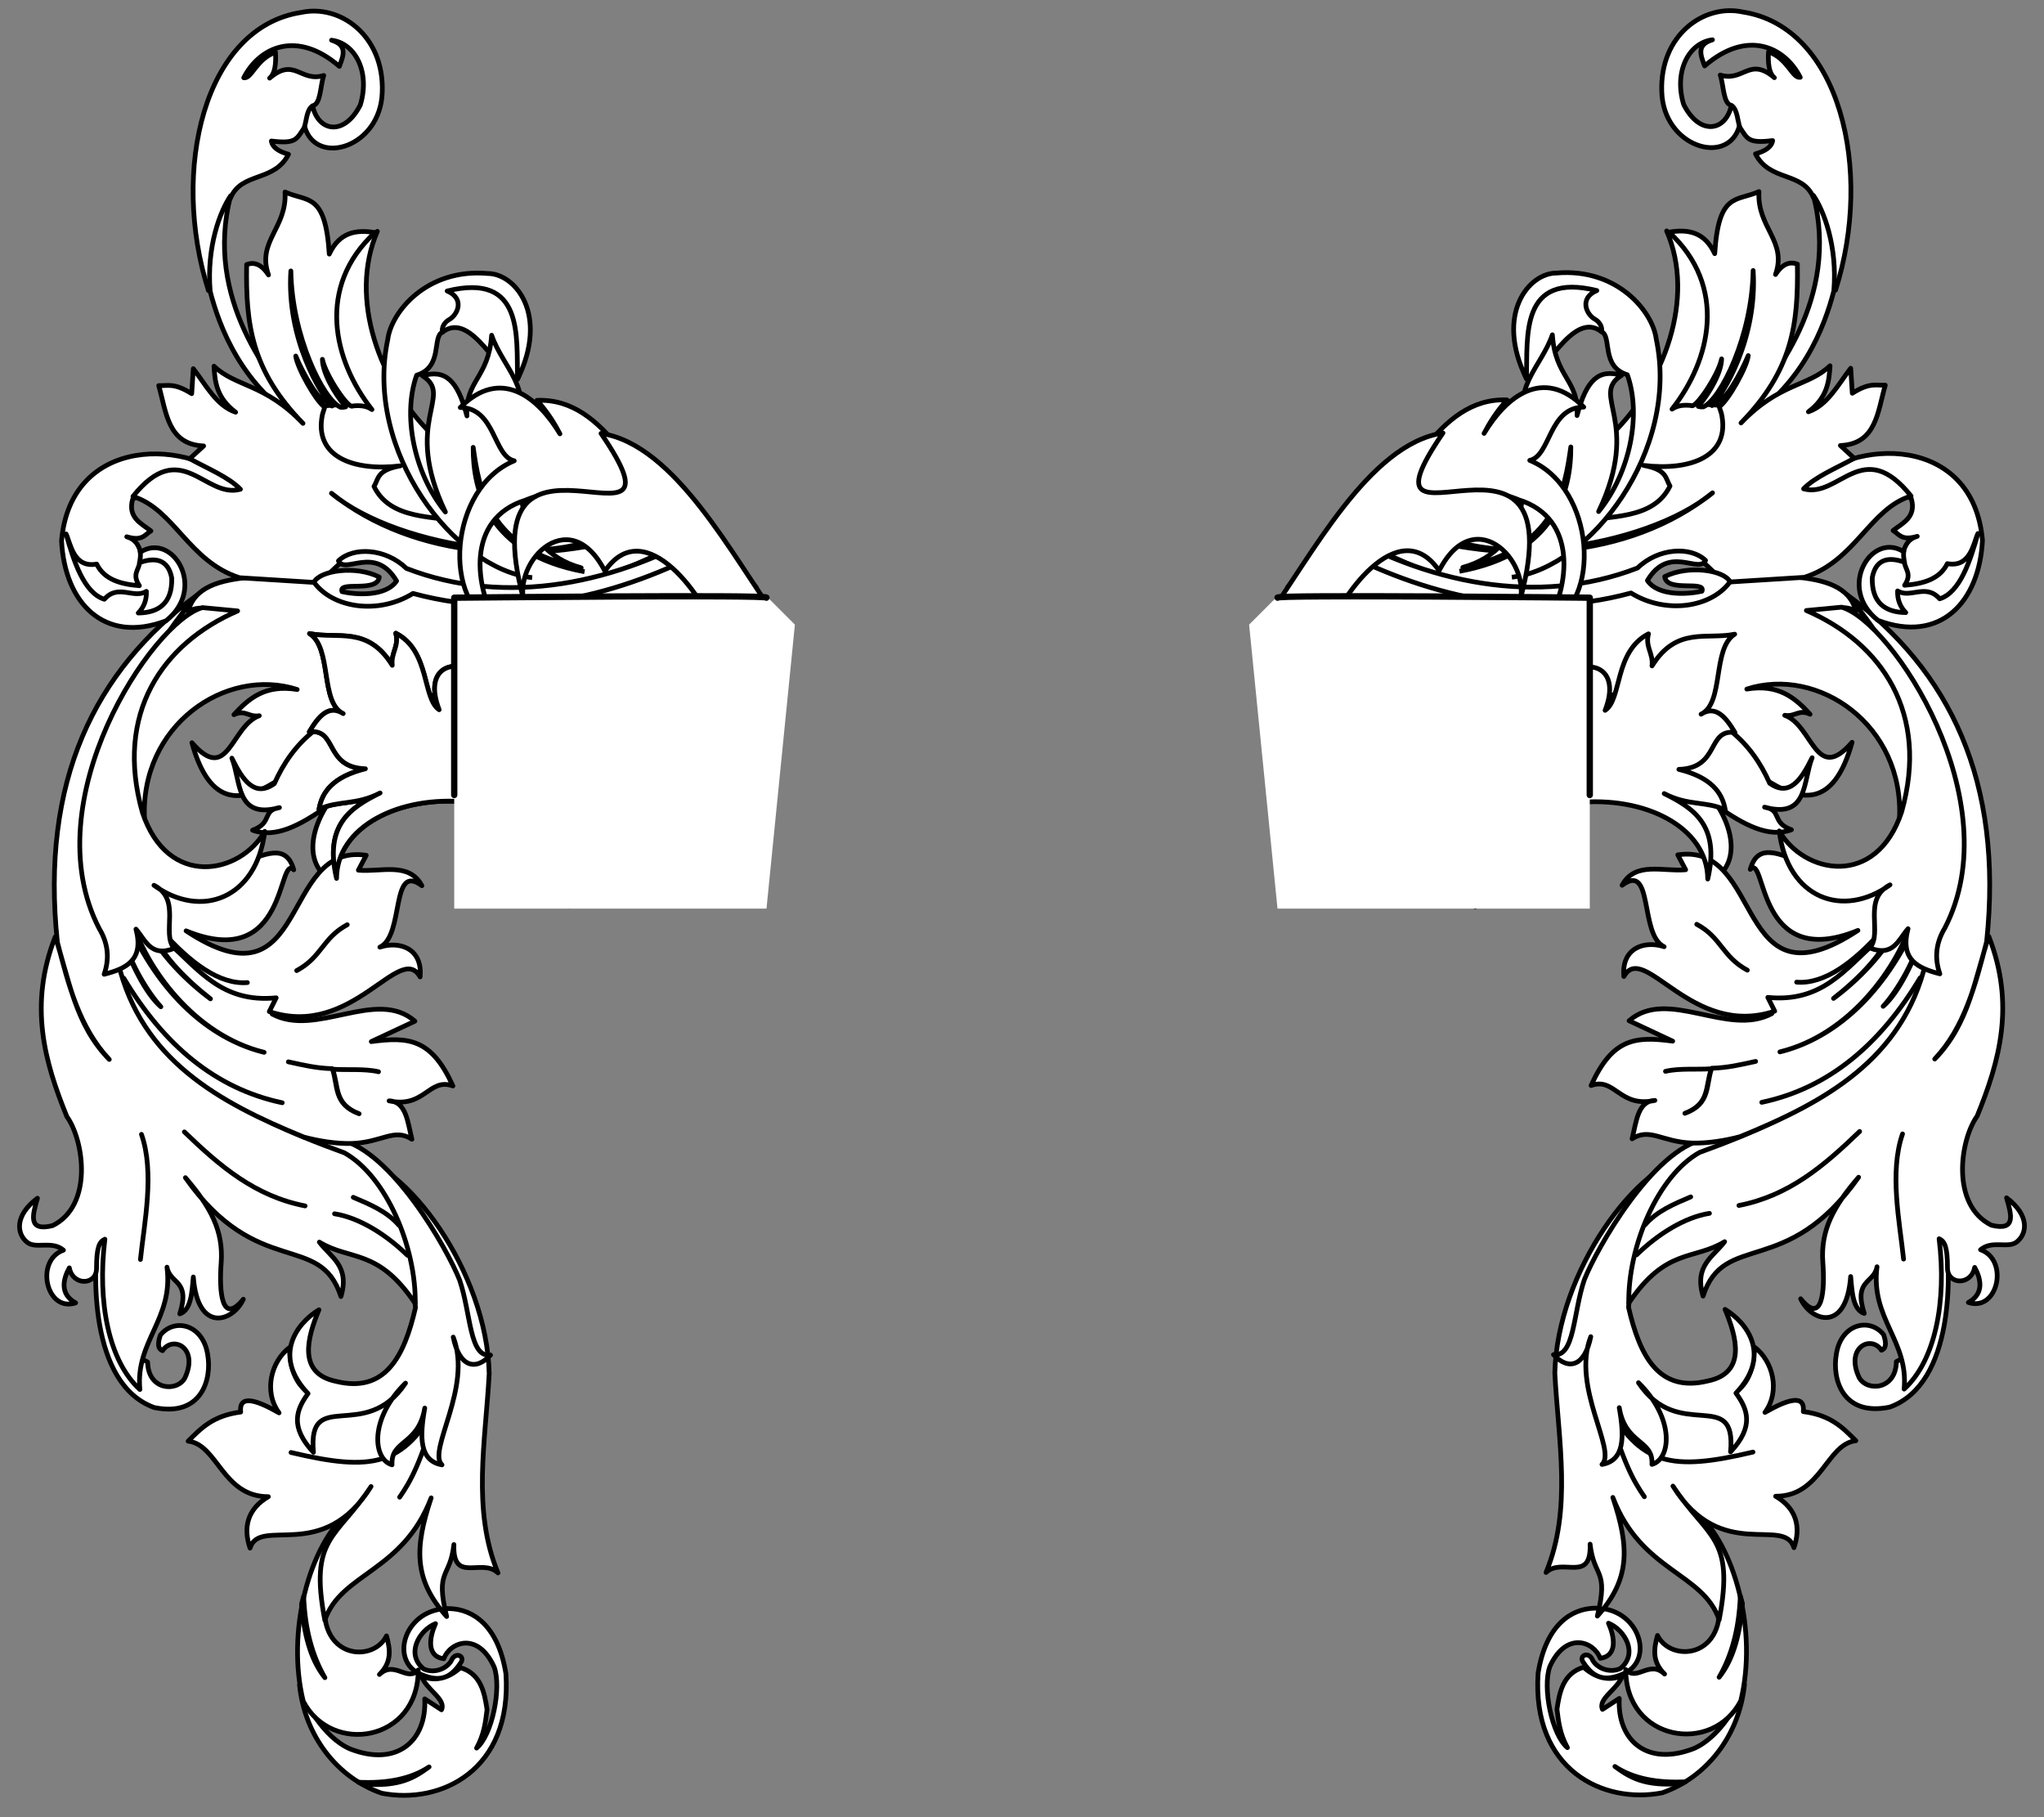 <?xml version="1.0" encoding="UTF-8" standalone="no"?>
<!DOCTYPE svg PUBLIC "-//W3C//DTD SVG 1.1//EN" "http://www.w3.org/Graphics/SVG/1.1/DTD/svg11.dtd">
<svg xmlns:xl="http://www.w3.org/1999/xlink" xmlns="http://www.w3.org/2000/svg" version="1.1" xmlns:dc="http://purl.org/dc/elements/1.1/" viewBox="144 261 324 288" width="324" height="288">
  <rect x="144" y="261" width="324" height="288" fill="#808080" stroke="none"/>
  <defs>
    <clipPath id="artboard_clip_path">
      <path d="M 144 261 L 468 261 L 468 549 L 144 549 Z"/>
    </clipPath>
  </defs>
  <g id="Mantling_(4)" stroke-opacity="1" fill="none" fill-opacity="1" stroke-dasharray="none" stroke="none">
    <title>Mantling (4)</title>
    <g id="Mantling_(4)_Layer_1" clip-path="url(#artboard_clip_path)">
      <title>Layer 1</title>
      <g id="Group_192">
        <g id="Graphic_190">
          <title>path2415-3</title>
          <path d="M 420.524 527.944 C 419.697 536.139 414.469 542.714 407.492 545.133 C 398.122 546.971 386.784 541.496 387.808 526.179 C 389.061 518.421 393.138 515.975 396.721 515.875 C 403.865 515.676 406.491 524.291 401.15 526.349 C 397.976 527.71 396.318 526.584 394.847 524.264 C 394.436 523.35 395.708 522.801 396.341 523.877 C 396.857 525.188 398.934 526.289 400.828 525.451 C 403.766 523.079 401.542 519.298 398.964 518.256 C 399.877 520.28 400.511 523.424 397.653 523.823 C 396.671 521.153 392.252 519.448 389.67 525.129 C 388.468 528.424 389.986 535.939 392.458 537.98 C 391.248 535.779 391.04 533.838 390.8 531.89 C 391.179 529.265 391.756 526.191 395.017 525.238 C 396.904 526.917 398.941 527.491 401.178 526.593 C 400.423 528.75 397.243 530.216 398.017 531.913 L 400.675 530.18 C 400.334 536.815 405.059 541.026 412.508 538.115 C 416.787 536.267 420.014 530.344 420.524 527.944 Z" fill="#FFFFFF"/>
          <path d="M 420.524 527.944 C 419.697 536.139 414.469 542.714 407.492 545.133 C 398.122 546.971 386.784 541.496 387.808 526.179 C 389.061 518.421 393.138 515.975 396.721 515.875 C 403.865 515.676 406.491 524.291 401.15 526.349 C 397.976 527.71 396.318 526.584 394.847 524.264 C 394.436 523.35 395.708 522.801 396.341 523.877 C 396.857 525.188 398.934 526.289 400.828 525.451 C 403.766 523.079 401.542 519.298 398.964 518.256 C 399.877 520.28 400.511 523.424 397.653 523.823 C 396.671 521.153 392.252 519.448 389.67 525.129 C 388.468 528.424 389.986 535.939 392.458 537.98 C 391.248 535.779 391.04 533.838 390.8 531.89 C 391.179 529.265 391.756 526.191 395.017 525.238 C 396.904 526.917 398.941 527.491 401.178 526.593 C 400.423 528.75 397.243 530.216 398.017 531.913 L 400.675 530.18 C 400.334 536.815 405.059 541.026 412.508 538.115 C 416.787 536.267 420.014 530.344 420.524 527.944 Z" stroke="black" stroke-linecap="butt" stroke-linejoin="round" stroke-width=".75"/>
        </g>
        <g id="Graphic_189">
          <title>path2411-38</title>
          <path d="M 419.935 530.551 C 415.478 539.186 401.685 536.968 401.703 525.599 C 403.441 527.58 405.459 524.012 407.858 526.314 C 405.843 524.345 406.157 522.279 406.734 520.201 C 408.56 523.874 415.024 523.902 416.339 518.179 C 417.409 511.538 416.588 505.517 412.706 500.5 C 419.008 505.855 422.638 519.537 419.935 530.551 Z" fill="#FFFFFF"/>
          <path d="M 419.935 530.551 C 415.478 539.186 401.685 536.968 401.703 525.599 C 403.441 527.58 405.459 524.012 407.858 526.314 C 405.843 524.345 406.157 522.279 406.734 520.201 C 408.56 523.874 415.024 523.902 416.339 518.179 C 417.409 511.538 416.588 505.517 412.706 500.5 C 419.008 505.855 422.638 519.537 419.935 530.551 Z" stroke="black" stroke-linecap="butt" stroke-linejoin="round" stroke-width=".75"/>
        </g>
        <g id="Graphic_188">
          <title>path3381-9</title>
          <path d="M 412.596 443.971 C 403.552 445.182 390.841 462.505 390.458 478.608 C 391.02 489.309 393.215 500.271 389.063 510.217 C 391.635 507.773 396.275 511.989 396.051 505.727 C 396.656 511.158 399.048 509.571 397.202 517.128 C 402.469 511.226 402.273 506.188 399.656 498.325 C 404.127 510.087 413.999 510.236 416.508 517.721 C 419.047 504.485 414.652 504.815 409.185 496.527 C 416.797 508.8 426.809 501.234 428.364 506.285 C 429.463 503.101 428.845 500.116 425.459 498.137 C 432.726 498.157 433.509 489.845 438.177 489.337 C 436.174 487.348 434.285 485.292 429.849 484.723 C 430.135 482.022 427.62 482.643 423.766 484.85 C 426.273 481.433 424.995 476.663 422.1 474.488 C 421.944 483.155 416.052 483.964 408.005 481.819 C 403.4 478.125 400.899 473.534 401.583 467.585 Z" fill="#FFFFFF"/>
          <path d="M 412.596 443.971 C 403.552 445.182 390.841 462.505 390.458 478.608 C 391.02 489.309 393.215 500.271 389.063 510.217 C 391.635 507.773 396.275 511.989 396.051 505.727 C 396.656 511.158 399.048 509.571 397.202 517.128 C 402.469 511.226 402.273 506.188 399.656 498.325 C 404.127 510.087 413.999 510.236 416.508 517.721 C 419.047 504.485 414.652 504.815 409.185 496.527 C 416.797 508.8 426.809 501.234 428.364 506.285 C 429.463 503.101 428.845 500.116 425.459 498.137 C 432.726 498.157 433.509 489.845 438.177 489.337 C 436.174 487.348 434.285 485.292 429.849 484.723 C 430.135 482.022 427.62 482.643 423.766 484.85 C 426.273 481.433 424.995 476.663 422.1 474.488 C 421.944 483.155 416.052 483.964 408.005 481.819 C 403.4 478.125 400.899 473.534 401.583 467.585 Z" stroke="black" stroke-linecap="butt" stroke-linejoin="round" stroke-width=".75"/>
        </g>
        <g id="Graphic_187">
          <title>path3401-00</title>
          <path d="M 421.871 491.133 C 408.914 494.219 404.031 493.211 398.657 483.494 C 401.21 492.758 402.969 495.787 404.652 498.215" stroke="black" stroke-linecap="round" stroke-linejoin="round" stroke-width=".75"/>
        </g>
        <g id="Graphic_186">
          <title>path3383-7</title>
          <path d="M 414.151 441.552 C 405.954 443.264 397.097 458.845 395.14 463.817 C 393.34 469.098 393.614 476.133 390.245 475.693 C 392.683 478.31 395.22 477.49 396.157 472.85 C 393.047 480.811 400.327 490.856 397.938 493.093 C 401.518 492.461 401.495 488.751 400.671 484.094 C 401.644 490.003 406.101 489.103 405.854 493.087 C 408.887 492.236 409.515 485.829 403.721 480.14 C 410.118 489.76 419.279 480.674 418.315 491.102 C 422.11 487.052 421.014 484.32 419.171 481.791 C 424.839 475.841 420.99 470.668 417.442 468.519 C 419.259 472.872 420.895 478.588 414.726 479.861 C 406.983 481.766 403.938 475.996 402.142 468.182 C 403.161 454.574 413.216 447.959 420.282 441.061 Z" fill="#FFFFFF"/>
          <path d="M 414.151 441.552 C 405.954 443.264 397.097 458.845 395.14 463.817 C 393.34 469.098 393.614 476.133 390.245 475.693 C 392.683 478.31 395.22 477.49 396.157 472.85 C 393.047 480.811 400.327 490.856 397.938 493.093 C 401.518 492.461 401.495 488.751 400.671 484.094 C 401.644 490.003 406.101 489.103 405.854 493.087 C 408.887 492.236 409.515 485.829 403.721 480.14 C 410.118 489.76 419.279 480.674 418.315 491.102 C 422.11 487.052 421.014 484.32 419.171 481.791 C 424.839 475.841 420.99 470.668 417.442 468.519 C 419.259 472.872 420.895 478.588 414.726 479.861 C 406.983 481.766 403.938 475.996 402.142 468.182 C 403.161 454.574 413.216 447.959 420.282 441.061 Z" stroke="black" stroke-linecap="butt" stroke-linejoin="round" stroke-width=".75"/>
        </g>
        <g id="Graphic_185">
          <title>path3512-9</title>
          <path d="M 450.319 455.43 L 452.407 456.505 C 453.26 462.341 453.896 480.3 443.544 484.01 C 436.025 485.557 434.387 479.5 435.081 475.622 C 435.825 470.774 440.381 469.754 442.581 472.535 C 442.925 473.592 443.12 474.659 442.234 474.995 C 440.607 472.528 436.43 474.518 438.707 479.347 C 439.964 481.583 444.536 481.29 444.598 476.795 C 450.451 473.984 452.212 466.703 450.319 455.43 Z" fill="#FFFFFF"/>
          <path d="M 450.319 455.43 L 452.407 456.505 C 453.26 462.341 453.896 480.3 443.544 484.01 C 436.025 485.557 434.387 479.5 435.081 475.622 C 435.825 470.774 440.381 469.754 442.581 472.535 C 442.925 473.592 443.12 474.659 442.234 474.995 C 440.607 472.528 436.43 474.518 438.707 479.347 C 439.964 481.583 444.536 481.29 444.598 476.795 C 450.451 473.984 452.212 466.703 450.319 455.43 Z" stroke="black" stroke-linecap="butt" stroke-linejoin="round" stroke-width=".75"/>
        </g>
        <g id="Graphic_184">
          <title>path3454-9</title>
          <path d="M 436.736 355.223 C 453.103 367.254 461.587 384.832 458.904 410.265 C 457.138 417.049 455.393 423.846 450.68 428.84 C 456.121 423.295 457.029 416.112 459.246 409.402 C 463.484 420.249 460.938 429.206 457.404 437.887 C 454.7 441.645 453.186 451.974 459.656 455.177 C 463.663 456.169 462.818 453.468 462.064 450.837 C 465.749 453.602 465.355 456.531 463.665 457.843 C 462.289 458.911 459.781 457.513 457.943 459.065 C 462.514 460.695 460.679 468.968 456.012 467.422 C 458.58 466.02 457.981 463.619 457.012 461.868 C 456.468 464.769 452.698 464.657 452.7 461.967 C 452.701 458.627 452.259 457.723 451.374 457.328 C 452.61 467.34 450.734 476.701 445.827 481.151 C 446.565 473.471 440.465 469.999 441.53 461.765 C 441.06 464.484 437.764 463.718 439.504 469.163 C 437.725 468.562 437.58 465.887 437.354 463.317 C 436.686 472.337 431.045 470.404 429.428 466.84 C 432.894 471.123 433.28 465.506 432.944 461.117 C 432.549 455.95 434.67 452.159 438.612 447.576 C 427.189 463.765 417.289 456.056 413.958 466.414 C 412.504 461.565 415.595 460.176 417.377 457.791 C 412.479 460.781 408.063 458.726 402.183 467.525 C 402.037 458.662 406.712 447.396 413.402 443.643 C 430.554 437.455 445.425 429.363 448.792 413.231 C 454.539 389.763 450.099 370.605 436.736 355.223 Z" fill="#FFFFFF"/>
          <path d="M 436.736 355.223 C 453.103 367.254 461.587 384.832 458.904 410.265 C 457.138 417.049 455.393 423.846 450.68 428.84 C 456.121 423.295 457.029 416.112 459.246 409.402 C 463.484 420.249 460.938 429.206 457.404 437.887 C 454.7 441.645 453.186 451.974 459.656 455.177 C 463.663 456.169 462.818 453.468 462.064 450.837 C 465.749 453.602 465.355 456.531 463.665 457.843 C 462.289 458.911 459.781 457.513 457.943 459.065 C 462.514 460.695 460.679 468.968 456.012 467.422 C 458.58 466.02 457.981 463.619 457.012 461.868 C 456.468 464.769 452.698 464.657 452.7 461.967 C 452.701 458.627 452.259 457.723 451.374 457.328 C 452.61 467.34 450.734 476.701 445.827 481.151 C 446.565 473.471 440.465 469.999 441.53 461.765 C 441.06 464.484 437.764 463.718 439.504 469.163 C 437.725 468.562 437.58 465.887 437.354 463.317 C 436.686 472.337 431.045 470.404 429.428 466.84 C 432.894 471.123 433.28 465.506 432.944 461.117 C 432.549 455.95 434.67 452.159 438.612 447.576 C 427.189 463.765 417.289 456.056 413.958 466.414 C 412.504 461.565 415.595 460.176 417.377 457.791 C 412.479 460.781 408.063 458.726 402.183 467.525 C 402.037 458.662 406.712 447.396 413.402 443.643 C 430.554 437.455 445.425 429.363 448.792 413.231 C 454.539 389.763 450.099 370.605 436.736 355.223 Z" stroke="black" stroke-linecap="butt" stroke-linejoin="round" stroke-width=".75"/>
        </g>
        <g id="Graphic_183">
          <title>path3456-9</title>
          <path d="M 438.777 440.322 C 433.077 445.818 427.572 450.499 419.64 452.054" stroke="black" stroke-linecap="round" stroke-linejoin="round" stroke-width=".75"/>
        </g>
        <g id="Graphic_182">
          <title>path3662-5</title>
          <path d="M 351.834 351.81 C 366.908 367.815 386.954 369.761 405.59 371.793 C 416.499 374.987 431.758 399.646 437.579 378.642 C 431.795 385.334 431.398 375.983 426.899 374.366 C 428.597 374.647 429.109 373.338 430.92 374.198 C 428.564 371.617 425.943 369.372 420.891 370.209 C 432.161 366.56 445.921 375.873 445.087 390.92 C 451.574 373.161 440.156 361.411 431.164 357.975 C 433.864 359.215 434.941 356.144 438.172 357.84 C 437.183 353.918 433.115 352.865 428.389 352.424 L 418.013 353.172 C 414.822 357.521 407.272 358.097 402.711 354.599 C 384.736 360.048 368.039 354.233 354.417 346.572 Z" fill="#FFFFFF"/>
          <path d="M 351.834 351.81 C 366.908 367.815 386.954 369.761 405.59 371.793 C 416.499 374.987 431.758 399.646 437.579 378.642 C 431.795 385.334 431.398 375.983 426.899 374.366 C 428.597 374.647 429.109 373.338 430.92 374.198 C 428.564 371.617 425.943 369.372 420.891 370.209 C 432.161 366.56 445.921 375.873 445.087 390.92 C 451.574 373.161 440.156 361.411 431.164 357.975 C 433.864 359.215 434.941 356.144 438.172 357.84 C 437.183 353.918 433.115 352.865 428.389 352.424 L 418.013 353.172 C 414.822 357.521 407.272 358.097 402.711 354.599 C 384.736 360.048 368.039 354.233 354.417 346.572 Z" stroke="black" stroke-linecap="butt" stroke-linejoin="round" stroke-width=".75"/>
        </g>
        <g id="Graphic_181">
          <title>path3458-81</title>
          <path d="M 414.971 453.3 C 411.051 453.919 406.795 456.584 403.416 459.879" stroke="black" stroke-linecap="round" stroke-linejoin="round" stroke-width=".75"/>
        </g>
        <g id="Graphic_180">
          <title>path3660-6</title>
          <path d="M 348.094 354.062 C 362.003 377.012 386.356 382.671 408.178 386.497 C 413.173 390.238 416.347 395.899 413.385 401.322 C 419.022 399.879 419.757 394.462 416.374 388.89 C 420.382 391.674 424.335 393.855 427.964 392.508 C 424.725 391.328 426.526 389.377 423.704 388.925 C 430.663 390.842 429.767 384.756 431.245 381.089 C 429.533 384.588 427.644 387.37 424.515 385.131 C 421.658 378.698 416.589 373.48 405.507 371.566 C 387.035 371.111 367.05 365.53 350.856 350.803 Z" fill="#FFFFFF"/>
          <path d="M 348.094 354.062 C 362.003 377.012 386.356 382.671 408.178 386.497 C 413.173 390.238 416.347 395.899 413.385 401.322 C 419.022 399.879 419.757 394.462 416.374 388.89 C 420.382 391.674 424.335 393.855 427.964 392.508 C 424.725 391.328 426.526 389.377 423.704 388.925 C 430.663 390.842 429.767 384.756 431.245 381.089 C 429.533 384.588 427.644 387.37 424.515 385.131 C 421.658 378.698 416.589 373.48 405.507 371.566 C 387.035 371.111 367.05 365.53 350.856 350.803 Z" stroke="black" stroke-linecap="butt" stroke-linejoin="round" stroke-width=".75"/>
        </g>
        <g id="Graphic_179">
          <title>path3349-5</title>
          <path d="M 434.958 306.983 C 441.029 287.878 435.613 265.248 420.241 262.9 C 414.101 261.57 407.09 266.561 407.409 275.514 C 407.647 284.287 417.84 287.376 419.696 281.058 C 420.994 282.934 420.955 283.787 424.985 283.281 C 424.835 284.256 423.88 284.94 422.267 285.386 C 424.521 289.833 429.723 288.146 431.451 292.304 C 434.096 295.639 433.938 303.298 434.958 306.983 Z M 418.452 277.696 C 417.559 281.858 413.402 282.547 410.885 277.563 C 409.318 272.428 411.615 267.788 415.445 267.305 C 412.825 268.111 413.6 269.803 414.205 271.45 C 420.952 265.608 426.9 268.415 429.365 273.251 C 428.102 273.483 427.397 270.277 424.329 269.215 C 424.232 271.097 424.413 272.628 425.26 273.312 C 421.292 269.929 420.387 274.025 416.681 272.896 C 417.246 274.544 417.138 277.466 418.452 277.696 Z" fill="#FFFFFF"/>
          <path d="M 434.958 306.983 C 441.029 287.878 435.613 265.248 420.241 262.9 C 414.101 261.57 407.09 266.561 407.409 275.514 C 407.647 284.287 417.84 287.376 419.696 281.058 C 420.994 282.934 420.955 283.787 424.985 283.281 C 424.835 284.256 423.88 284.94 422.267 285.386 C 424.521 289.833 429.723 288.146 431.451 292.304 C 434.096 295.639 433.938 303.298 434.958 306.983 Z M 418.452 277.696 C 417.559 281.858 413.402 282.547 410.885 277.563 C 409.318 272.428 411.615 267.788 415.445 267.305 C 412.825 268.111 413.6 269.803 414.205 271.45 C 420.952 265.608 426.9 268.415 429.365 273.251 C 428.102 273.483 427.397 270.277 424.329 269.215 C 424.232 271.097 424.413 272.628 425.26 273.312 C 421.292 269.929 420.387 274.025 416.681 272.896 C 417.246 274.544 417.138 277.466 418.452 277.696 Z" stroke="black" stroke-linecap="butt" stroke-linejoin="round" stroke-width=".75"/>
        </g>
        <g id="Graphic_178">
          <title>path3460-56</title>
          <path d="M 412.001 450.691 C 409.373 451.807 406.648 452.931 404.751 455.137" stroke="black" stroke-linecap="round" stroke-linejoin="round" stroke-width=".75"/>
        </g>
        <g id="Graphic_177">
          <title>path3333-3</title>
          <path d="M 429.84 338.167 C 437.919 330.166 456.793 329.908 458.245 346.644 C 457.746 356.474 451.53 363.036 441.685 359.324 C 435.13 354.148 440.659 345.21 445.719 348.419 C 446.035 347.381 446.483 346.416 447.911 346.002 C 445.393 346.756 445.046 345.65 444.076 345.079 C 445.522 343.93 447.806 343.006 446.972 340.052 C 444.163 337.977 432.193 340.617 429.84 338.167 Z M 457.523 345.557 C 456.338 349.806 454.701 354.899 451.463 355.905 C 449.254 353.399 446.825 355.907 444.794 354.654 C 444.747 356.05 445.202 357.181 446.086 358.085 C 442.883 358.051 440.659 356.571 440.78 352.527 C 441.35 349.52 443.46 349.223 445.874 350.104 C 445.984 351.273 447.118 351.93 445.907 353.757 C 448.948 353.525 451.511 352.738 452.674 350.33 C 456.366 351.007 456.815 347.056 457.523 345.557 Z" fill="#FFFFFF"/>
          <path d="M 429.84 338.167 C 437.919 330.166 456.793 329.908 458.245 346.644 C 457.746 356.474 451.53 363.036 441.685 359.324 C 435.13 354.148 440.659 345.21 445.719 348.419 C 446.035 347.381 446.483 346.416 447.911 346.002 C 445.393 346.756 445.046 345.65 444.076 345.079 C 445.522 343.93 447.806 343.006 446.972 340.052 C 444.163 337.977 432.193 340.617 429.84 338.167 Z M 457.523 345.557 C 456.338 349.806 454.701 354.899 451.463 355.905 C 449.254 353.399 446.825 355.907 444.794 354.654 C 444.747 356.05 445.202 357.181 446.086 358.085 C 442.883 358.051 440.659 356.571 440.78 352.527 C 441.35 349.52 443.46 349.223 445.874 350.104 C 445.984 351.273 447.118 351.93 445.907 353.757 C 448.948 353.525 451.511 352.738 452.674 350.33 C 456.366 351.007 456.815 347.056 457.523 345.557 Z" stroke="black" stroke-linecap="butt" stroke-linejoin="round" stroke-width=".75"/>
        </g>
        <g id="Graphic_176">
          <title>path3341-3</title>
          <path d="M 419.732 328.309 C 429.729 322.261 433.238 312.704 434.686 307.105 C 435.284 299.993 433.057 294.311 431.448 291.973 C 435.659 308.364 425.121 320.797 420.207 326.962 Z" fill="#FFFFFF"/>
          <path d="M 419.732 328.309 C 429.729 322.261 433.238 312.704 434.686 307.105 C 435.284 299.993 433.057 294.311 431.448 291.973 C 435.659 308.364 425.121 320.797 420.207 326.962 Z" stroke="black" stroke-linecap="butt" stroke-linejoin="round" stroke-width=".75"/>
        </g>
        <g id="Graphic_175">
          <title>path3463-1</title>
          <path d="M 445.576 440.712 C 443.459 446.774 445.134 454.762 445.741 460.548" stroke="black" stroke-linecap="round" stroke-linejoin="round" stroke-width=".75"/>
        </g>
        <g id="Graphic_174">
          <title>path3357-3</title>
          <path d="M 418.549 277.768 C 419.436 278.478 419.399 280.133 419.824 281.316" fill="#FFFFFF"/>
          <path d="M 418.549 277.768 C 419.436 278.478 419.399 280.133 419.824 281.316" stroke="black" stroke-linecap="butt" stroke-linejoin="round" stroke-width=".75"/>
        </g>
        <g id="Graphic_173">
          <title>path3359-2-8</title>
          <path d="M 445.818 348.17 C 445.636 349.041 445.818 349.637 445.896 350.247" fill="#FFFFFF"/>
          <path d="M 445.818 348.17 C 445.636 349.041 445.818 349.637 445.896 350.247" stroke="black" stroke-linecap="butt" stroke-linejoin="round" stroke-width=".75"/>
        </g>
        <g id="Graphic_172">
          <title>path3329-1</title>
          <path d="M 408.184 297.597 C 412.81 308.27 407.773 321.774 399.477 329.853 C 393.156 336.009 387.121 342.475 379.73 341.466 C 379.682 344.405 385.826 344.068 389.279 345.155 L 406.606 342.748 L 417.521 332.914 L 417.751 325.33 L 411.501 324.87 L 415.96 313.503 L 414.568 302.019 Z" fill="#FFFFFF"/>
          <path d="M 408.184 297.597 C 412.81 308.27 407.773 321.774 399.477 329.853 C 393.156 336.009 387.121 342.475 379.73 341.466 C 379.682 344.405 385.826 344.068 389.279 345.155 L 406.606 342.748 L 417.521 332.914 L 417.751 325.33 L 411.501 324.87 L 415.96 313.503 L 414.568 302.019 Z" stroke="black" stroke-linecap="butt" stroke-linejoin="round" stroke-width=".75"/>
        </g>
        <g id="Graphic_171">
          <title>path3666-3</title>
          <path d="M 365.595 349.628 C 362.312 348.114 357.466 347.465 356.01 346.7 L 360.393 341.259 C 359.575 339.637 364.882 345.491 365.336 345.138 C 382.576 350.786 402.163 349.685 415.457 339.111 C 404.779 348.041 377.825 351.783 369.182 343.718 C 412.228 297.657 382.724 343.414 391.068 342.21 C 392.392 340.832 394.815 339.822 398.694 340.568 C 395.97 341.396 396.236 342.823 393.701 343.689 C 399.355 342.727 406.122 343.349 408.712 338.032 C 407.983 336.825 408.294 335.435 404.536 334.764 C 412.023 335.66 418.315 333.309 416.881 326.584 C 416.852 326.448 416.56 325.612 416.524 325.473 C 417.969 324.475 420.935 319.14 421.119 317.358 C 419.901 320.311 417.209 324.979 416.231 324.481 C 415.993 324.873 415.705 325.124 415.378 325.278 C 417.138 323.488 422.604 314.685 421.896 303.874 C 421.745 314.218 416.735 324.318 413.996 325.486 C 413.739 325.474 413.701 325.528 413.197 325.411 C 415.151 323.111 416.884 319.894 416.896 317.88 C 416.384 320.433 412.722 325.855 412.093 325.273 C 411.068 325.168 410.004 325.184 409.04 325.84 C 415.198 318.041 417.874 306.367 408.57 297.797 C 411.561 297.286 414.211 297.744 415.804 301.201 C 416.429 291.391 419.222 292.988 422.816 291.365 C 422.495 297.104 427.326 299.17 425.439 304.505 C 426.584 302.753 427.741 302.433 428.906 302.86 C 429.06 312.366 428.143 319.662 419.974 328.031 C 426.026 321.682 430.627 322.275 434.082 318.97 C 433.935 321.509 433.633 324.032 430.654 326.261 C 433.703 325.224 435.329 321.979 437.36 319.362 L 437.613 323.323 C 440.401 321.571 441.383 322.11 442.841 322.045 C 441.625 326.256 441.428 331.366 435.723 331.609 L 437.924 333.635 C 435.089 335.19 431.737 336.558 429.89 338.471 C 435.519 340.037 439.261 330.015 446.927 339.612 C 440.38 341.613 438.105 349.937 430.016 352.497 L 417.362 353.29 L 413.62 349.74 L 408.375 349.165 L 402.512 352.587 C 391.134 354.681 379.531 356.027 365.595 349.628 Z" fill="#FFFFFF"/>
          <path d="M 365.595 349.628 C 362.312 348.114 357.466 347.465 356.01 346.7 L 360.393 341.259 C 359.575 339.637 364.882 345.491 365.336 345.138 C 382.576 350.786 402.163 349.685 415.457 339.111 C 404.779 348.041 377.825 351.783 369.182 343.718 C 412.228 297.657 382.724 343.414 391.068 342.21 C 392.392 340.832 394.815 339.822 398.694 340.568 C 395.97 341.396 396.236 342.823 393.701 343.689 C 399.355 342.727 406.122 343.349 408.712 338.032 C 407.983 336.825 408.294 335.435 404.536 334.764 C 412.023 335.66 418.315 333.309 416.881 326.584 C 416.852 326.448 416.56 325.612 416.524 325.473 C 417.969 324.475 420.935 319.14 421.119 317.358 C 419.901 320.311 417.209 324.979 416.231 324.481 C 415.993 324.873 415.705 325.124 415.378 325.278 C 417.138 323.488 422.604 314.685 421.896 303.874 C 421.745 314.218 416.735 324.318 413.996 325.486 C 413.739 325.474 413.701 325.528 413.197 325.411 C 415.151 323.111 416.884 319.894 416.896 317.88 C 416.384 320.433 412.722 325.855 412.093 325.273 C 411.068 325.168 410.004 325.184 409.04 325.84 C 415.198 318.041 417.874 306.367 408.57 297.797 C 411.561 297.286 414.211 297.744 415.804 301.201 C 416.429 291.391 419.222 292.988 422.816 291.365 C 422.495 297.104 427.326 299.17 425.439 304.505 C 426.584 302.753 427.741 302.433 428.906 302.86 C 429.06 312.366 428.143 319.662 419.974 328.031 C 426.026 321.682 430.627 322.275 434.082 318.97 C 433.935 321.509 433.633 324.032 430.654 326.261 C 433.703 325.224 435.329 321.979 437.36 319.362 L 437.613 323.323 C 440.401 321.571 441.383 322.11 442.841 322.045 C 441.625 326.256 441.428 331.366 435.723 331.609 L 437.924 333.635 C 435.089 335.19 431.737 336.558 429.89 338.471 C 435.519 340.037 439.261 330.015 446.927 339.612 C 440.38 341.613 438.105 349.937 430.016 352.497 L 417.362 353.29 L 413.62 349.74 L 408.375 349.165 L 402.512 352.587 C 391.134 354.681 379.531 356.027 365.595 349.628 Z" stroke="black" stroke-linecap="butt" stroke-linejoin="round" stroke-width=".75"/>
        </g>
        <g id="Graphic_170">
          <title>path39008-6</title>
          <path d="M 402.202 308.942 C 381.601 299.05 383.598 315.569 385.966 321.029 C 388.741 320.95 393.198 309.961 397.86 313.574 C 400.574 311.474 399.705 308.859 402.202 308.942" fill="#FFFFFF"/>
          <path d="M 402.202 308.942 C 381.601 299.05 383.598 315.569 385.966 321.029 C 388.741 320.95 393.198 309.961 397.86 313.574 C 400.574 311.474 399.705 308.859 402.202 308.942" stroke="black" stroke-linecap="butt" stroke-linejoin="round" stroke-width=".75"/>
        </g>
        <g id="Graphic_169">
          <title>path3666-5-3-6</title>
          <path d="M 375.34 351.543 C 390.645 348.74 393.035 338.633 392.994 331.833 C 392.069 338.302 390.705 348.027 375.874 350.925 C 386.613 348.01 387.913 335.078 381.588 329.416 C 383.208 327.786 384.866 328.828 386.512 328.95 C 383.145 322.831 388.349 319.147 390.069 314.062 C 390.532 320.87 394.314 321.24 393.983 326.853 C 395.48 321.115 397.454 319.435 401.034 320.496 C 395.955 323.671 404.299 327.631 397.402 342.074 C 402.443 335.872 404.2 326.664 401.952 320.396 C 397.736 319.11 399.532 314.27 397.86 313.574 C 398.036 312.874 397.584 312.019 396.799 311.582 C 395.44 310.826 394.288 308.247 397.121 307.05 C 384.94 304.053 386.133 314.214 385.966 321.029 C 380.913 310.788 386.345 304.271 390.69 304.277 C 400.386 303.421 405.994 310.433 406.529 314.706 C 410.316 332.408 396.007 351.1 383.643 352.48" fill="#FFFFFF"/>
          <path d="M 375.34 351.543 C 390.645 348.74 393.035 338.633 392.994 331.833 C 392.069 338.302 390.705 348.027 375.874 350.925 C 386.613 348.01 387.913 335.078 381.588 329.416 C 383.208 327.786 384.866 328.828 386.512 328.95 C 383.145 322.831 388.349 319.147 390.069 314.062 C 390.532 320.87 394.314 321.24 393.983 326.853 C 395.48 321.115 397.454 319.435 401.034 320.496 C 395.955 323.671 404.299 327.631 397.402 342.074 C 402.443 335.872 404.2 326.664 401.952 320.396 C 397.736 319.11 399.532 314.27 397.86 313.574 C 398.036 312.874 397.584 312.019 396.799 311.582 C 395.44 310.826 394.288 308.247 397.121 307.05 C 384.94 304.053 386.133 314.214 385.966 321.029 C 380.913 310.788 386.345 304.271 390.69 304.277 C 400.386 303.421 405.994 310.433 406.529 314.706 C 410.316 332.408 396.007 351.1 383.643 352.48" stroke="black" stroke-linecap="butt" stroke-linejoin="round" stroke-width=".75"/>
        </g>
        <g id="Graphic_168">
          <title>path3489-4</title>
          <path d="M 441.873 408.877 C 436.203 415.091 430.116 419.969 422.078 418.607 L 424.858 421.644 C 417.874 425.414 408.344 417.454 402.233 422.774 L 409.144 426.01 C 403.245 425.225 399.611 425.51 396.207 433.042 C 400.021 431.665 400.663 436.626 406.322 435.402 C 403.595 435.503 403.386 438.793 402.706 441.488 C 405.523 439.667 407.425 441.977 412.146 442.154 C 414.652 442.248 417.608 441.746 419.832 441.144 C 433.342 435.639 445.583 428.872 449.256 413.576 L 448.585 409.51 C 447.462 413.194 444.93 418.426 442.502 420.489 C 444.654 418.159 448.071 412.52 448.312 409.004 L 447.67 407.336 C 441.96 419.907 433.608 425.883 426.135 427.711 C 437.256 424.998 444.97 414.21 447.203 406.428 L 445.523 406.684 C 442.757 412.298 438.129 416.655 434.637 419.235 C 438.244 416.41 443.544 411.541 444.452 406.543 Z" fill="#FFFFFF"/>
          <path d="M 441.873 408.877 C 436.203 415.091 430.116 419.969 422.078 418.607 L 424.858 421.644 C 417.874 425.414 408.344 417.454 402.233 422.774 L 409.144 426.01 C 403.245 425.225 399.611 425.51 396.207 433.042 C 400.021 431.665 400.663 436.626 406.322 435.402 C 403.595 435.503 403.386 438.793 402.706 441.488 C 405.523 439.667 407.425 441.977 412.146 442.154 C 414.652 442.248 417.608 441.746 419.832 441.144 C 433.342 435.639 445.583 428.872 449.256 413.576 L 448.585 409.51 C 447.462 413.194 444.93 418.426 442.502 420.489 C 444.654 418.159 448.071 412.52 448.312 409.004 L 447.67 407.336 C 441.96 419.907 433.608 425.883 426.135 427.711 C 437.256 424.998 444.97 414.21 447.203 406.428 L 445.523 406.684 C 442.757 412.298 438.129 416.655 434.637 419.235 C 438.244 416.41 443.544 411.541 444.452 406.543 Z" stroke="black" stroke-linecap="butt" stroke-linejoin="round" stroke-width=".75"/>
        </g>
        <g id="Graphic_167">
          <title>path3473-3</title>
          <path d="M 442.971 394.92 C 435.274 406.432 423.819 390.103 421.441 398.787 C 424.026 396.134 422.283 415.104 438.504 408.461 C 418.803 421.472 423.767 394.407 409.95 396.484 L 411.195 398.844 C 407.629 399.178 403.183 397.458 401.123 401.305 C 406.155 397.5 403.844 409.202 407.786 411.042 C 404.74 410.043 400.993 411.172 401.405 415.76 C 404.603 410.075 412.107 425.673 425.313 421.254 L 424.223 419.074 C 432.852 419.939 436.547 414.503 441.274 410.385 L 449.086 394.664 Z" fill="#FFFFFF"/>
          <path d="M 442.971 394.92 C 435.274 406.432 423.819 390.103 421.441 398.787 C 424.026 396.134 422.283 415.104 438.504 408.461 C 418.803 421.472 423.767 394.407 409.95 396.484 L 411.195 398.844 C 407.629 399.178 403.183 397.458 401.123 401.305 C 406.155 397.5 403.844 409.202 407.786 411.042 C 404.74 410.043 400.993 411.172 401.405 415.76 C 404.603 410.075 412.107 425.673 425.313 421.254 L 424.223 419.074 C 432.852 419.939 436.547 414.503 441.274 410.385 L 449.086 394.664 Z" stroke="black" stroke-linecap="butt" stroke-linejoin="round" stroke-width=".75"/>
        </g>
        <g id="Graphic_166">
          <title>path3485-5</title>
          <path d="M 442.328 408.487 C 437.836 413.54 433.177 417.019 428.789 416.657" stroke="black" stroke-linecap="round" stroke-linejoin="round" stroke-width=".75"/>
        </g>
        <g id="Graphic_165">
          <title>path3475-5</title>
          <path d="M 412.955 407.488 C 416.887 409.601 416.971 412.605 420.973 414.758" stroke="black" stroke-linecap="round" stroke-linejoin="round" stroke-width=".75"/>
        </g>
        <g id="Graphic_164">
          <title>path3491-6</title>
          <path d="M 448.367 415.978 C 442.066 426.5 433.898 433.457 423.263 435.705" stroke="black" stroke-linecap="round" stroke-linejoin="round" stroke-width=".75"/>
        </g>
        <g id="Graphic_163">
          <title>path3493-8-1</title>
          <path d="M 422.291 429.219 C 419.754 429.772 417.882 430.226 415.326 430.302 C 414.378 432.945 415.2 435.953 411.074 437.448 C 415.085 435.897 414.263 433.247 415.279 430.385 C 413.09 430.552 410.177 430.267 408 430.792" stroke="black" stroke-linecap="round" stroke-linejoin="round" stroke-width=".75"/>
        </g>
        <g id="Graphic_162">
          <title>path3361-0</title>
          <path d="M 435.913 357.23 L 430.332 357.757 C 442.343 362.96 449.845 374.064 445.432 389.674 C 441.412 401.823 429.935 399.522 426.03 392.694 C 427.343 403.397 436.115 406.64 443.593 401.238 C 439.157 403.493 442.463 408.785 440.404 411.239 C 444.083 412.713 444.927 409.944 446.448 408.188 C 445.136 413.137 448.054 414.461 451.491 415.341 C 450.596 412.773 450.902 410.363 452.276 408.092 C 462.724 387.898 443.873 359.436 435.913 357.23 Z" fill="#FFFFFF"/>
          <path d="M 435.913 357.23 L 430.332 357.757 C 442.343 362.96 449.845 374.064 445.432 389.674 C 441.412 401.823 429.935 399.522 426.03 392.694 C 427.343 403.397 436.115 406.64 443.593 401.238 C 439.157 403.493 442.463 408.785 440.404 411.239 C 444.083 412.713 444.927 409.944 446.448 408.188 C 445.136 413.137 448.054 414.461 451.491 415.341 C 450.596 412.773 450.902 410.363 452.276 408.092 C 462.724 387.898 443.873 359.436 435.913 357.23 Z" stroke="black" stroke-linecap="butt" stroke-linejoin="round" stroke-width=".75"/>
        </g>
        <g id="Graphic_161">
          <title>path2417-8</title>
          <path d="M 419.867 513.93 C 419.662 519.289 418.442 523.474 416.5 526.821 C 418.362 524.495 419.743 520.974 420.201 515.168 Z" fill="#FFFFFF"/>
          <path d="M 419.867 513.93 C 419.662 519.289 418.442 523.474 416.5 526.821 C 418.362 524.495 419.743 520.974 420.201 515.168 Z" stroke="black" stroke-linecap="butt" stroke-linejoin="round" stroke-width=".75"/>
        </g>
        <g id="Graphic_160">
          <title>path2419-7</title>
          <path d="M 411.166 543.394 C 406.715 543.603 402.908 542.906 399.985 540.966 C 402.192 542.563 404.583 544.216 410.587 543.653 Z" fill="#FFFFFF"/>
          <path d="M 411.166 543.394 C 406.715 543.603 402.908 542.906 399.985 540.966 C 402.192 542.563 404.583 544.216 410.587 543.653 Z" stroke="black" stroke-linecap="butt" stroke-linejoin="round" stroke-width=".75"/>
        </g>
        <g id="Graphic_159">
          <title>path3664-2</title>
          <path d="M 354.104 347.082 C 367.77 354.511 384.781 359.835 402.534 354.984 C 408.099 358.43 415.303 357.267 418.235 353.207 C 417.278 351.336 411.608 350.501 407.884 352.386 C 408.158 354.955 414.475 352.915 413.78 354.701 C 411.672 355.178 406.872 355.56 405.135 353.007 C 408.559 347.233 413.301 352.026 414.352 349.818 C 412.023 347.565 406.894 347.801 403.577 351.016 C 387.713 357.165 369.978 353.486 354.851 344.434 Z" fill="#FFFFFF"/>
          <path d="M 354.104 347.082 C 367.77 354.511 384.781 359.835 402.534 354.984 C 408.099 358.43 415.303 357.267 418.235 353.207 C 417.278 351.336 411.608 350.501 407.884 352.386 C 408.158 354.955 414.475 352.915 413.78 354.701 C 411.672 355.178 406.872 355.56 405.135 353.007 C 408.559 347.233 413.301 352.026 414.352 349.818 C 412.023 347.565 406.894 347.801 403.577 351.016 C 387.713 357.165 369.978 353.486 354.851 344.434 Z" stroke="black" stroke-linecap="butt" stroke-linejoin="round" stroke-width=".75"/>
        </g>
        <g id="Graphic_158">
          <title>path4722-4-4</title>
          <path d="M 358.965 346.424 C 366.836 338.173 371.71 323.924 382.876 324.382 C 381.192 326.265 380.128 327.998 379.241 329.689 C 382.709 323.921 388.599 319.032 395.043 325.516 C 389.458 325.578 389.827 333.233 386.484 333.963 C 396.828 338.225 398.11 356.633 389.113 360.089 C 392.74 354.129 394.24 343.136 384.682 340.195 C 384.682 340.195 379.378 337.696 373.012 339.636 C 367.946 341.18 358.965 346.424 358.965 346.424 Z" fill="#FFFFFF"/>
          <path d="M 358.965 346.424 C 366.836 338.173 371.71 323.924 382.876 324.382 C 381.192 326.265 380.128 327.998 379.241 329.689 C 382.709 323.921 388.599 319.032 395.043 325.516 C 389.458 325.578 389.827 333.233 386.484 333.963 C 396.828 338.225 398.11 356.633 389.113 360.089 C 392.74 354.129 394.24 343.136 384.682 340.195 C 384.682 340.195 379.378 337.696 373.012 339.636 C 367.946 341.18 358.965 346.424 358.965 346.424 Z" stroke="black" stroke-linecap="butt" stroke-linejoin="round" stroke-width=".75"/>
        </g>
        <g id="Graphic_157">
          <title>path4722-0</title>
          <path d="M 354.07 362.351 L 344.663 359.137 C 351.774 349.386 360.912 331.374 372.73 329.621 C 357.014 352.608 395.066 321.607 384.586 357.398 C 387.557 350.761 377.94 340.113 372.116 351.448 C 365.716 342.071 355.998 355.902 354.07 362.351 Z" fill="#FFFFFF"/>
          <path d="M 354.07 362.351 L 344.663 359.137 C 351.774 349.386 360.912 331.374 372.73 329.621 C 357.014 352.608 395.066 321.607 384.586 357.398 C 387.557 350.761 377.94 340.113 372.116 351.448 C 365.716 342.071 355.998 355.902 354.07 362.351 Z" stroke="black" stroke-linecap="butt" stroke-linejoin="round" stroke-width=".75"/>
        </g>
        <g id="Graphic_156">
          <title>path2415-3-93</title>
          <path d="M 191.476 528.013 C 192.303 536.207 197.531 542.783 204.508 545.202 C 213.878 547.039 225.216 541.564 224.192 526.247 C 222.939 518.489 218.862 516.043 215.279 515.943 C 208.135 515.745 205.509 524.359 210.85 526.418 C 214.024 527.778 215.682 526.652 217.153 524.332 C 217.564 523.419 216.292 522.87 215.659 523.946 C 215.143 525.256 213.066 526.357 211.172 525.519 C 208.234 523.148 210.458 519.366 213.036 518.325 C 212.123 520.348 211.489 523.492 214.347 523.891 C 215.329 521.222 219.748 519.517 222.33 525.197 C 223.532 528.493 222.014 536.007 219.542 538.049 C 220.752 535.847 220.96 533.907 221.201 531.958 C 220.821 529.333 220.244 526.259 216.983 525.306 C 215.096 526.985 213.059 527.56 210.822 526.662 C 211.577 528.818 214.757 530.284 213.983 531.981 L 211.325 530.249 C 211.665 536.884 206.941 541.094 199.492 538.184 C 195.213 536.336 191.986 530.412 191.476 528.013 Z" fill="#FFFFFF"/>
          <path d="M 191.476 528.013 C 192.303 536.207 197.531 542.783 204.508 545.202 C 213.878 547.039 225.216 541.564 224.192 526.247 C 222.939 518.489 218.862 516.043 215.279 515.943 C 208.135 515.745 205.509 524.359 210.85 526.418 C 214.024 527.778 215.682 526.652 217.153 524.332 C 217.564 523.419 216.292 522.87 215.659 523.946 C 215.143 525.256 213.066 526.357 211.172 525.519 C 208.234 523.148 210.458 519.366 213.036 518.325 C 212.123 520.348 211.489 523.492 214.347 523.891 C 215.329 521.222 219.748 519.517 222.33 525.197 C 223.532 528.493 222.014 536.007 219.542 538.049 C 220.752 535.847 220.96 533.907 221.201 531.958 C 220.821 529.333 220.244 526.259 216.983 525.306 C 215.096 526.985 213.059 527.56 210.822 526.662 C 211.577 528.818 214.757 530.284 213.983 531.981 L 211.325 530.249 C 211.665 536.884 206.941 541.094 199.492 538.184 C 195.213 536.336 191.986 530.412 191.476 528.013 Z" stroke="black" stroke-linecap="butt" stroke-linejoin="round" stroke-width=".75"/>
        </g>
        <g id="Graphic_155">
          <title>path2411-38-6</title>
          <path d="M 192.065 530.619 C 196.522 539.255 210.315 537.036 210.297 525.667 C 208.559 527.648 206.541 524.08 204.142 526.383 C 206.157 524.413 205.843 522.347 205.266 520.27 C 203.44 523.942 196.976 523.97 195.661 518.247 C 194.591 511.606 195.412 505.585 199.294 500.568 C 192.992 505.924 189.362 519.605 192.065 530.619 Z" fill="#FFFFFF"/>
          <path d="M 192.065 530.619 C 196.522 539.255 210.315 537.036 210.297 525.667 C 208.559 527.648 206.541 524.08 204.142 526.383 C 206.157 524.413 205.843 522.347 205.266 520.27 C 203.44 523.942 196.976 523.97 195.661 518.247 C 194.591 511.606 195.412 505.585 199.294 500.568 C 192.992 505.924 189.362 519.605 192.065 530.619 Z" stroke="black" stroke-linecap="butt" stroke-linejoin="round" stroke-width=".75"/>
        </g>
        <g id="Graphic_154">
          <title>path3381-9-8</title>
          <path d="M 199.404 444.039 C 208.448 445.251 221.159 462.573 221.542 478.677 C 220.98 489.377 218.785 500.339 222.937 510.285 C 220.365 507.842 215.725 512.058 215.949 505.795 C 215.344 511.226 212.952 509.639 214.798 517.197 C 209.531 511.294 209.727 506.256 212.344 498.393 C 207.873 510.156 198.001 510.305 195.492 517.79 C 192.953 504.553 197.348 504.883 202.815 496.596 C 195.203 508.869 185.191 501.302 183.636 506.354 C 182.537 503.17 183.155 500.185 186.541 498.206 C 179.274 498.226 178.491 489.913 173.823 489.405 C 175.826 487.417 177.715 485.361 182.151 484.792 C 181.865 482.09 184.38 482.712 188.234 484.919 C 185.727 481.501 187.005 476.732 189.9 474.556 C 190.056 483.223 195.948 484.032 203.995 481.888 C 208.6 478.193 211.101 473.602 210.417 467.653 Z" fill="#FFFFFF"/>
          <path d="M 199.404 444.039 C 208.448 445.251 221.159 462.573 221.542 478.677 C 220.98 489.377 218.785 500.339 222.937 510.285 C 220.365 507.842 215.725 512.058 215.949 505.795 C 215.344 511.226 212.952 509.639 214.798 517.197 C 209.531 511.294 209.727 506.256 212.344 498.393 C 207.873 510.156 198.001 510.305 195.492 517.79 C 192.953 504.553 197.348 504.883 202.815 496.596 C 195.203 508.869 185.191 501.302 183.636 506.354 C 182.537 503.17 183.155 500.185 186.541 498.206 C 179.274 498.226 178.491 489.913 173.823 489.405 C 175.826 487.417 177.715 485.361 182.151 484.792 C 181.865 482.09 184.38 482.712 188.234 484.919 C 185.727 481.501 187.005 476.732 189.9 474.556 C 190.056 483.223 195.948 484.032 203.995 481.888 C 208.6 478.193 211.101 473.602 210.417 467.653 Z" stroke="black" stroke-linecap="butt" stroke-linejoin="round" stroke-width=".75"/>
        </g>
        <g id="Graphic_153">
          <title>path3401-00-1</title>
          <path d="M 190.129 491.201 C 203.086 494.287 207.969 493.279 213.343 483.562 C 210.79 492.827 209.031 495.855 207.348 498.283" stroke="black" stroke-linecap="round" stroke-linejoin="round" stroke-width=".75"/>
        </g>
        <g id="Graphic_152">
          <title>path3383-7-9</title>
          <path d="M 197.849 441.621 C 206.046 443.332 214.903 458.914 216.859 463.885 C 218.66 469.166 218.386 476.201 221.755 475.761 C 219.317 478.378 216.78 477.558 215.843 472.919 C 218.953 480.88 211.673 490.924 214.062 493.161 C 210.482 492.529 210.505 488.819 211.329 484.162 C 210.356 490.071 205.899 489.171 206.146 493.156 C 203.113 492.305 202.485 485.897 208.28 480.209 C 201.882 489.828 192.721 480.742 193.685 491.171 C 189.89 487.12 190.986 484.389 192.829 481.859 C 187.161 475.909 191.01 470.736 194.558 468.587 C 192.741 472.941 191.105 478.657 197.274 479.929 C 205.017 481.834 208.062 476.064 209.858 468.25 C 208.839 454.642 198.785 448.027 191.718 441.13 Z" fill="#FFFFFF"/>
          <path d="M 197.849 441.621 C 206.046 443.332 214.903 458.914 216.859 463.885 C 218.66 469.166 218.386 476.201 221.755 475.761 C 219.317 478.378 216.78 477.558 215.843 472.919 C 218.953 480.88 211.673 490.924 214.062 493.161 C 210.482 492.529 210.505 488.819 211.329 484.162 C 210.356 490.071 205.899 489.171 206.146 493.156 C 203.113 492.305 202.485 485.897 208.28 480.209 C 201.882 489.828 192.721 480.742 193.685 491.171 C 189.89 487.12 190.986 484.389 192.829 481.859 C 187.161 475.909 191.01 470.736 194.558 468.587 C 192.741 472.941 191.105 478.657 197.274 479.929 C 205.017 481.834 208.062 476.064 209.858 468.25 C 208.839 454.642 198.785 448.027 191.718 441.13 Z" stroke="black" stroke-linecap="butt" stroke-linejoin="round" stroke-width=".75"/>
        </g>
        <g id="Graphic_151">
          <title>path3512-9-9</title>
          <path d="M 161.681 455.498 L 159.593 456.574 C 158.74 462.409 158.104 480.369 168.456 484.079 C 175.975 485.625 177.613 479.568 176.919 475.69 C 176.175 470.843 171.619 469.822 169.419 472.603 C 169.075 473.66 168.88 474.728 169.766 475.064 C 171.393 472.596 175.57 474.586 173.293 479.415 C 172.036 481.651 167.464 481.358 167.402 476.863 C 161.549 474.052 159.788 466.771 161.681 455.498 Z" fill="#FFFFFF"/>
          <path d="M 161.681 455.498 L 159.593 456.574 C 158.74 462.409 158.104 480.369 168.456 484.079 C 175.975 485.625 177.613 479.568 176.919 475.69 C 176.175 470.843 171.619 469.822 169.419 472.603 C 169.075 473.66 168.88 474.728 169.766 475.064 C 171.393 472.596 175.57 474.586 173.293 479.415 C 172.036 481.651 167.464 481.358 167.402 476.863 C 161.549 474.052 159.788 466.771 161.681 455.498 Z" stroke="black" stroke-linecap="butt" stroke-linejoin="round" stroke-width=".75"/>
        </g>
        <g id="Graphic_150">
          <title>path3454-9-09</title>
          <path d="M 175.264 355.291 C 158.897 367.323 150.413 384.9 153.096 410.333 C 154.862 417.118 156.607 423.915 161.32 428.908 C 155.879 423.363 154.971 416.18 152.754 409.471 C 148.516 420.317 151.061 429.274 154.596 437.956 C 157.301 441.714 158.814 452.043 152.344 455.245 C 148.337 456.238 149.182 453.537 149.936 450.905 C 146.251 453.67 146.645 456.6 148.335 457.911 C 149.711 458.98 152.219 457.581 154.057 459.133 C 149.486 460.763 151.321 469.036 155.988 467.49 C 153.42 466.088 154.019 463.688 154.988 461.937 C 155.532 464.837 159.302 464.726 159.3 462.036 C 159.299 458.695 159.741 457.791 160.626 457.396 C 159.39 467.408 161.266 476.77 166.173 481.219 C 165.435 473.539 171.535 470.068 170.47 461.833 C 170.94 464.552 174.236 463.787 172.496 469.231 C 174.275 468.63 174.42 465.956 174.646 463.385 C 175.314 472.405 180.955 470.472 182.572 466.908 C 179.106 471.192 178.72 465.574 179.056 461.186 C 179.451 456.019 177.33 452.228 173.388 447.644 C 184.811 463.833 194.711 456.125 198.042 466.482 C 199.496 461.634 196.405 460.245 194.623 457.859 C 199.521 460.85 203.937 458.795 209.817 467.594 C 209.963 458.73 205.288 447.464 198.598 443.711 C 181.446 437.523 166.575 429.432 163.208 413.299 C 157.461 389.831 161.901 370.674 175.264 355.291 Z" fill="#FFFFFF"/>
          <path d="M 175.264 355.291 C 158.897 367.323 150.413 384.9 153.096 410.333 C 154.862 417.118 156.607 423.915 161.32 428.908 C 155.879 423.363 154.971 416.18 152.754 409.471 C 148.516 420.317 151.061 429.274 154.596 437.956 C 157.301 441.714 158.814 452.043 152.344 455.245 C 148.337 456.238 149.182 453.537 149.936 450.905 C 146.251 453.67 146.645 456.6 148.335 457.911 C 149.711 458.98 152.219 457.581 154.057 459.133 C 149.486 460.763 151.321 469.036 155.988 467.49 C 153.42 466.088 154.019 463.688 154.988 461.937 C 155.532 464.837 159.302 464.726 159.3 462.036 C 159.299 458.695 159.741 457.791 160.626 457.396 C 159.39 467.408 161.266 476.77 166.173 481.219 C 165.435 473.539 171.535 470.068 170.47 461.833 C 170.94 464.552 174.236 463.787 172.496 469.231 C 174.275 468.63 174.42 465.956 174.646 463.385 C 175.314 472.405 180.955 470.472 182.572 466.908 C 179.106 471.192 178.72 465.574 179.056 461.186 C 179.451 456.019 177.33 452.228 173.388 447.644 C 184.811 463.833 194.711 456.125 198.042 466.482 C 199.496 461.634 196.405 460.245 194.623 457.859 C 199.521 460.85 203.937 458.795 209.817 467.594 C 209.963 458.73 205.288 447.464 198.598 443.711 C 181.446 437.523 166.575 429.432 163.208 413.299 C 157.461 389.831 161.901 370.674 175.264 355.291 Z" stroke="black" stroke-linecap="butt" stroke-linejoin="round" stroke-width=".75"/>
        </g>
        <g id="Graphic_149">
          <title>path3456-9-3</title>
          <path d="M 173.223 440.391 C 178.923 445.886 184.428 450.568 192.36 452.122" stroke="black" stroke-linecap="round" stroke-linejoin="round" stroke-width=".75"/>
        </g>
        <g id="Graphic_148">
          <title>path3662-5-6</title>
          <path d="M 260.166 351.878 C 245.092 367.883 225.046 369.829 206.41 371.861 C 195.501 375.055 180.242 399.715 174.421 378.71 C 180.205 385.403 180.602 376.051 185.101 374.434 C 183.403 374.715 182.891 373.406 181.08 374.266 C 183.436 371.685 186.057 369.44 191.109 370.278 C 179.839 366.628 166.079 375.941 166.913 390.989 C 160.426 373.23 171.844 361.479 180.836 358.043 C 178.136 359.284 177.059 356.212 173.828 357.908 C 174.817 353.987 178.885 352.933 183.611 352.493 L 193.987 353.241 C 197.178 357.59 204.728 358.165 209.289 354.667 C 227.264 360.116 243.961 354.302 257.583 346.64 Z" fill="#FFFFFF"/>
          <path d="M 260.166 351.878 C 245.092 367.883 225.046 369.829 206.41 371.861 C 195.501 375.055 180.242 399.715 174.421 378.71 C 180.205 385.403 180.602 376.051 185.101 374.434 C 183.403 374.715 182.891 373.406 181.08 374.266 C 183.436 371.685 186.057 369.44 191.109 370.278 C 179.839 366.628 166.079 375.941 166.913 390.989 C 160.426 373.23 171.844 361.479 180.836 358.043 C 178.136 359.284 177.059 356.212 173.828 357.908 C 174.817 353.987 178.885 352.933 183.611 352.493 L 193.987 353.241 C 197.178 357.59 204.728 358.165 209.289 354.667 C 227.264 360.116 243.961 354.302 257.583 346.64 Z" stroke="black" stroke-linecap="butt" stroke-linejoin="round" stroke-width=".75"/>
        </g>
        <g id="Graphic_147">
          <title>path3458-81-6</title>
          <path d="M 197.029 453.368 C 200.949 453.987 205.205 456.652 208.584 459.948" stroke="black" stroke-linecap="round" stroke-linejoin="round" stroke-width=".75"/>
        </g>
        <g id="Graphic_146">
          <title>path3660-6-5</title>
          <path d="M 263.906 354.131 C 249.997 377.08 225.644 382.739 203.822 386.565 C 198.827 390.307 195.653 395.967 198.615 401.39 C 192.978 399.947 192.243 394.531 195.626 388.958 C 191.618 391.743 187.665 393.923 184.036 392.576 C 187.275 391.396 185.474 389.446 188.296 388.994 C 181.337 390.91 182.234 384.824 180.755 381.158 C 182.467 384.656 184.356 387.439 187.485 385.199 C 190.342 378.766 195.411 373.548 206.493 371.635 C 224.965 371.18 244.95 365.598 261.144 350.871 Z" fill="#FFFFFF"/>
          <path d="M 263.906 354.131 C 249.997 377.08 225.644 382.739 203.822 386.565 C 198.827 390.307 195.653 395.967 198.615 401.39 C 192.978 399.947 192.243 394.531 195.626 388.958 C 191.618 391.743 187.665 393.923 184.036 392.576 C 187.275 391.396 185.474 389.446 188.296 388.994 C 181.337 390.91 182.234 384.824 180.755 381.158 C 182.467 384.656 184.356 387.439 187.485 385.199 C 190.342 378.766 195.411 373.548 206.493 371.635 C 224.965 371.18 244.95 365.598 261.144 350.871 Z" stroke="black" stroke-linecap="butt" stroke-linejoin="round" stroke-width=".75"/>
        </g>
        <g id="Graphic_145">
          <title>path3349-5-7</title>
          <path d="M 177.042 307.052 C 170.971 287.946 176.387 265.316 191.759 262.969 C 197.898 261.638 204.91 266.63 204.591 275.582 C 204.353 284.355 194.16 287.444 192.304 281.126 C 191.006 283.003 191.045 283.856 187.015 283.349 C 187.165 284.324 188.12 285.008 189.733 285.454 C 187.479 289.901 182.277 288.214 180.549 292.373 C 177.904 295.708 178.062 303.367 177.042 307.052 Z M 193.548 277.765 C 194.441 281.926 198.598 282.616 201.115 277.632 C 202.682 272.496 200.385 267.856 196.555 267.373 C 199.175 268.18 198.4 269.871 197.795 271.519 C 191.048 265.676 185.1 268.483 182.635 273.32 C 183.898 273.552 184.603 270.345 187.671 269.283 C 187.768 271.166 187.587 272.696 186.74 273.38 C 190.708 269.997 191.613 274.093 195.319 272.964 C 194.754 274.612 194.862 277.534 193.548 277.765 Z" fill="#FFFFFF"/>
          <path d="M 177.042 307.052 C 170.971 287.946 176.387 265.316 191.759 262.969 C 197.898 261.638 204.91 266.63 204.591 275.582 C 204.353 284.355 194.16 287.444 192.304 281.126 C 191.006 283.003 191.045 283.856 187.015 283.349 C 187.165 284.324 188.12 285.008 189.733 285.454 C 187.479 289.901 182.277 288.214 180.549 292.373 C 177.904 295.708 178.062 303.367 177.042 307.052 Z M 193.548 277.765 C 194.441 281.926 198.598 282.616 201.115 277.632 C 202.682 272.496 200.385 267.856 196.555 267.373 C 199.175 268.18 198.4 269.871 197.795 271.519 C 191.048 265.676 185.1 268.483 182.635 273.32 C 183.898 273.552 184.603 270.345 187.671 269.283 C 187.768 271.166 187.587 272.696 186.74 273.38 C 190.708 269.997 191.613 274.093 195.319 272.964 C 194.754 274.612 194.862 277.534 193.548 277.765 Z" stroke="black" stroke-linecap="butt" stroke-linejoin="round" stroke-width=".75"/>
        </g>
        <g id="Graphic_144">
          <title>path3460-56-1</title>
          <path d="M 199.999 450.759 C 202.627 451.875 205.352 453 207.249 455.205" stroke="black" stroke-linecap="round" stroke-linejoin="round" stroke-width=".75"/>
        </g>
        <g id="Graphic_143">
          <title>path3333-3-7</title>
          <path d="M 182.16 338.236 C 174.081 330.234 155.207 329.976 153.756 346.712 C 154.254 356.543 160.47 363.104 170.315 359.393 C 176.869 354.217 171.341 345.278 166.281 348.488 C 165.965 347.449 165.517 346.484 164.089 346.07 C 166.607 346.824 166.954 345.719 167.924 345.148 C 166.478 343.998 164.194 343.075 165.028 340.12 C 167.837 338.045 179.807 340.686 182.16 338.236 Z M 154.477 345.625 C 155.662 349.874 157.299 354.967 160.537 355.974 C 162.746 353.467 165.175 355.975 167.206 354.722 C 167.253 356.118 166.798 357.249 165.914 358.153 C 169.117 358.119 171.341 356.64 171.22 352.595 C 170.65 349.589 168.54 349.292 166.126 350.172 C 166.016 351.341 164.882 351.999 166.093 353.826 C 163.052 353.593 160.489 352.806 159.326 350.398 C 155.634 351.075 155.185 347.125 154.477 345.625 Z" fill="#FFFFFF"/>
          <path d="M 182.16 338.236 C 174.081 330.234 155.207 329.976 153.756 346.712 C 154.254 356.543 160.47 363.104 170.315 359.393 C 176.869 354.217 171.341 345.278 166.281 348.488 C 165.965 347.449 165.517 346.484 164.089 346.07 C 166.607 346.824 166.954 345.719 167.924 345.148 C 166.478 343.998 164.194 343.075 165.028 340.12 C 167.837 338.045 179.807 340.686 182.16 338.236 Z M 154.477 345.625 C 155.662 349.874 157.299 354.967 160.537 355.974 C 162.746 353.467 165.175 355.975 167.206 354.722 C 167.253 356.118 166.798 357.249 165.914 358.153 C 169.117 358.119 171.341 356.64 171.22 352.595 C 170.65 349.589 168.54 349.292 166.126 350.172 C 166.016 351.341 164.882 351.999 166.093 353.826 C 163.052 353.593 160.489 352.806 159.326 350.398 C 155.634 351.075 155.185 347.125 154.477 345.625 Z" stroke="black" stroke-linecap="butt" stroke-linejoin="round" stroke-width=".75"/>
        </g>
        <g id="Graphic_142">
          <title>path3341-3-7</title>
          <path d="M 192.268 328.377 C 182.271 322.329 178.762 312.772 177.314 307.174 C 176.716 300.061 178.943 294.379 180.552 292.041 C 176.341 308.433 186.879 320.865 191.793 327.03 Z" fill="#FFFFFF"/>
          <path d="M 192.268 328.377 C 182.271 322.329 178.762 312.772 177.314 307.174 C 176.716 300.061 178.943 294.379 180.552 292.041 C 176.341 308.433 186.879 320.865 191.793 327.03 Z" stroke="black" stroke-linecap="butt" stroke-linejoin="round" stroke-width=".75"/>
        </g>
        <g id="Graphic_141">
          <title>path3463-1-0</title>
          <path d="M 166.424 440.78 C 168.541 446.842 166.866 454.831 166.259 460.616" stroke="black" stroke-linecap="round" stroke-linejoin="round" stroke-width=".75"/>
        </g>
        <g id="Graphic_140">
          <title>path4713-5-4-1</title>
          <path d="M 249.698 371.255 C 234.023 374.834 240.598 363.3 234.572 362.274 C 234.665 364.786 232.715 366.217 233.981 370.972 C 231.196 366.322 230.065 360.187 218.845 363.113 C 223.903 362.511 221.395 367.89 224.535 370.204 C 222.579 369.866 220.792 369.691 219.91 370.384 C 222.751 374.203 221.372 379.795 232.769 380.018 C 226.551 381.04 216.156 379.486 216.424 369.616 C 216.766 367.992 218.476 368.104 220.136 368.151 C 216.175 364.968 210.96 366.65 213.615 373.486 C 210.931 371.731 212.181 364.13 206.737 361.361 C 207.307 363.423 205.936 364.472 206.178 366.446 C 202.276 360.142 197.517 362.33 193.072 361.413 C 196.678 363.691 194.708 372.344 198.403 374.096 C 196.139 372.632 194.521 374.473 193.035 376.987 C 197.529 376.441 195.388 382.627 201.921 382.841 C 196.82 384.112 195.047 386.475 194.569 389.263 C 197.59 387.821 200.439 388.674 204.25 386.676 C 199.556 388.984 195.366 391.756 197.348 400.219 C 197.375 392.082 207.215 386.958 218.313 388.136 L 217.058 390.576 C 222.004 389.144 228.796 391.825 234.949 389.08 C 230.47 391.312 233.118 399.585 224.616 395.627 C 226.769 398.082 226.787 402.52 235.684 398.706 C 234.013 401.035 233.964 402.872 234.193 404.624 C 238.233 398.863 241.25 403.786 251.715 386.915 Z" fill="#FFFFFF"/>
          <path d="M 249.698 371.255 C 234.023 374.834 240.598 363.3 234.572 362.274 C 234.665 364.786 232.715 366.217 233.981 370.972 C 231.196 366.322 230.065 360.187 218.845 363.113 C 223.903 362.511 221.395 367.89 224.535 370.204 C 222.579 369.866 220.792 369.691 219.91 370.384 C 222.751 374.203 221.372 379.795 232.769 380.018 C 226.551 381.04 216.156 379.486 216.424 369.616 C 216.766 367.992 218.476 368.104 220.136 368.151 C 216.175 364.968 210.96 366.65 213.615 373.486 C 210.931 371.731 212.181 364.13 206.737 361.361 C 207.307 363.423 205.936 364.472 206.178 366.446 C 202.276 360.142 197.517 362.33 193.072 361.413 C 196.678 363.691 194.708 372.344 198.403 374.096 C 196.139 372.632 194.521 374.473 193.035 376.987 C 197.529 376.441 195.388 382.627 201.921 382.841 C 196.82 384.112 195.047 386.475 194.569 389.263 C 197.59 387.821 200.439 388.674 204.25 386.676 C 199.556 388.984 195.366 391.756 197.348 400.219 C 197.375 392.082 207.215 386.958 218.313 388.136 L 217.058 390.576 C 222.004 389.144 228.796 391.825 234.949 389.08 C 230.47 391.312 233.118 399.585 224.616 395.627 C 226.769 398.082 226.787 402.52 235.684 398.706 C 234.013 401.035 233.964 402.872 234.193 404.624 C 238.233 398.863 241.25 403.786 251.715 386.915 Z" stroke="black" stroke-linecap="butt" stroke-linejoin="round" stroke-width=".75"/>
        </g>
        <g id="Graphic_139">
          <title>path3357-3-8</title>
          <path d="M 193.451 277.836 C 192.564 278.547 192.601 280.202 192.176 281.384" fill="#FFFFFF"/>
          <path d="M 193.451 277.836 C 192.564 278.547 192.601 280.202 192.176 281.384" stroke="black" stroke-linecap="butt" stroke-linejoin="round" stroke-width=".75"/>
        </g>
        <g id="Graphic_138">
          <title>path3359-2-8-3</title>
          <path d="M 166.182 348.238 C 166.364 349.109 166.182 349.705 166.104 350.316" fill="#FFFFFF"/>
          <path d="M 166.182 348.238 C 166.364 349.109 166.182 349.705 166.104 350.316" stroke="black" stroke-linecap="butt" stroke-linejoin="round" stroke-width=".75"/>
        </g>
        <g id="Graphic_137">
          <title>path3329-1-8</title>
          <path d="M 203.816 297.666 C 199.19 308.339 204.227 321.842 212.523 329.922 C 218.844 336.077 224.879 342.543 232.27 341.534 C 232.318 344.474 226.174 344.137 222.721 345.223 L 205.394 342.816 L 194.479 332.983 L 194.249 325.399 L 200.499 324.938 L 196.04 313.571 L 197.432 302.088 Z" fill="#FFFFFF"/>
          <path d="M 203.816 297.666 C 199.19 308.339 204.227 321.842 212.523 329.922 C 218.844 336.077 224.879 342.543 232.27 341.534 C 232.318 344.474 226.174 344.137 222.721 345.223 L 205.394 342.816 L 194.479 332.983 L 194.249 325.399 L 200.499 324.938 L 196.04 313.571 L 197.432 302.088 Z" stroke="black" stroke-linecap="butt" stroke-linejoin="round" stroke-width=".75"/>
        </g>
        <g id="Graphic_136">
          <title>path3666-3-6</title>
          <path d="M 246.405 349.696 C 249.689 348.182 254.534 347.533 255.99 346.768 L 251.607 341.328 C 252.425 339.706 247.118 345.559 246.664 345.207 C 229.424 350.854 209.837 349.753 196.543 339.179 C 207.221 348.109 234.175 351.851 242.818 343.787 C 199.772 297.725 229.276 343.483 220.932 342.279 C 219.608 340.901 217.185 339.89 213.306 340.636 C 216.03 341.464 215.764 342.891 218.299 343.757 C 212.645 342.796 205.878 343.417 203.288 338.1 C 204.017 336.894 203.706 335.504 207.464 334.833 C 199.977 335.728 193.685 333.377 195.119 326.652 C 195.148 326.516 195.44 325.681 195.476 325.541 C 194.031 324.543 191.065 319.208 190.881 317.427 C 192.099 320.379 194.791 325.047 195.769 324.549 C 196.007 324.941 196.295 325.192 196.622 325.346 C 194.862 323.556 189.396 314.754 190.104 303.942 C 190.255 314.286 195.265 324.387 198.004 325.555 C 198.261 325.542 198.299 325.596 198.803 325.479 C 196.848 323.18 195.116 319.962 195.104 317.948 C 195.616 320.501 199.278 325.923 199.907 325.341 C 200.932 325.237 201.996 325.253 202.96 325.908 C 196.802 318.11 194.126 306.435 203.43 297.865 C 200.439 297.354 197.789 297.812 196.196 301.27 C 195.571 291.459 192.778 293.056 189.184 291.434 C 189.505 297.172 184.674 299.238 186.561 304.574 C 185.416 302.821 184.258 302.501 183.094 302.929 C 182.94 312.434 183.857 319.73 192.026 328.099 C 185.974 321.751 181.373 322.343 177.918 319.038 C 178.065 321.578 178.367 324.1 181.346 326.329 C 178.297 325.292 176.671 322.047 174.64 319.431 L 174.387 323.391 C 171.599 321.639 170.617 322.178 169.159 322.114 C 170.375 326.324 170.572 331.434 176.277 331.677 L 174.076 333.703 C 176.911 335.258 180.263 336.627 182.11 338.539 C 176.481 340.106 172.739 330.083 165.073 339.681 C 171.62 341.682 173.895 350.006 181.984 352.565 L 194.638 353.358 L 198.38 349.808 L 203.625 349.233 L 209.488 352.655 C 220.866 354.75 232.469 356.095 246.405 349.696 Z" fill="#FFFFFF"/>
          <path d="M 246.405 349.696 C 249.689 348.182 254.534 347.533 255.99 346.768 L 251.607 341.328 C 252.425 339.706 247.118 345.559 246.664 345.207 C 229.424 350.854 209.837 349.753 196.543 339.179 C 207.221 348.109 234.175 351.851 242.818 343.787 C 199.772 297.725 229.276 343.483 220.932 342.279 C 219.608 340.901 217.185 339.89 213.306 340.636 C 216.03 341.464 215.764 342.891 218.299 343.757 C 212.645 342.796 205.878 343.417 203.288 338.1 C 204.017 336.894 203.706 335.504 207.464 334.833 C 199.977 335.728 193.685 333.377 195.119 326.652 C 195.148 326.516 195.44 325.681 195.476 325.541 C 194.031 324.543 191.065 319.208 190.881 317.427 C 192.099 320.379 194.791 325.047 195.769 324.549 C 196.007 324.941 196.295 325.192 196.622 325.346 C 194.862 323.556 189.396 314.754 190.104 303.942 C 190.255 314.286 195.265 324.387 198.004 325.555 C 198.261 325.542 198.299 325.596 198.803 325.479 C 196.848 323.18 195.116 319.962 195.104 317.948 C 195.616 320.501 199.278 325.923 199.907 325.341 C 200.932 325.237 201.996 325.253 202.96 325.908 C 196.802 318.11 194.126 306.435 203.43 297.865 C 200.439 297.354 197.789 297.812 196.196 301.27 C 195.571 291.459 192.778 293.056 189.184 291.434 C 189.505 297.172 184.674 299.238 186.561 304.574 C 185.416 302.821 184.258 302.501 183.094 302.929 C 182.94 312.434 183.857 319.73 192.026 328.099 C 185.974 321.751 181.373 322.343 177.918 319.038 C 178.065 321.578 178.367 324.1 181.346 326.329 C 178.297 325.292 176.671 322.047 174.64 319.431 L 174.387 323.391 C 171.599 321.639 170.617 322.178 169.159 322.114 C 170.375 326.324 170.572 331.434 176.277 331.677 L 174.076 333.703 C 176.911 335.258 180.263 336.627 182.11 338.539 C 176.481 340.106 172.739 330.083 165.073 339.681 C 171.62 341.682 173.895 350.006 181.984 352.565 L 194.638 353.358 L 198.38 349.808 L 203.625 349.233 L 209.488 352.655 C 220.866 354.75 232.469 356.095 246.405 349.696 Z" stroke="black" stroke-linecap="butt" stroke-linejoin="round" stroke-width=".75"/>
        </g>
        <g id="Graphic_135">
          <title>path39008-6-9</title>
          <path d="M 209.798 309.01 C 230.399 299.119 228.402 315.638 226.034 321.097 C 223.259 321.018 218.802 310.03 214.14 313.642 C 211.426 311.542 212.295 308.927 209.798 309.01" fill="#FFFFFF"/>
          <path d="M 209.798 309.01 C 230.399 299.119 228.402 315.638 226.034 321.097 C 223.259 321.018 218.802 310.03 214.14 313.642 C 211.426 311.542 212.295 308.927 209.798 309.01" stroke="black" stroke-linecap="butt" stroke-linejoin="round" stroke-width=".75"/>
        </g>
        <g id="Graphic_134">
          <title>path3666-5-3-6-2</title>
          <path d="M 236.66 351.611 C 221.355 348.808 218.965 338.701 219.006 331.901 C 219.931 338.37 221.295 348.095 236.126 350.993 C 225.387 348.078 224.087 335.147 230.412 329.484 C 228.792 327.854 227.134 328.896 225.488 329.018 C 228.855 322.9 223.651 319.215 221.931 314.13 C 221.468 320.939 217.686 321.309 218.017 326.921 C 216.52 321.183 214.546 319.503 210.966 320.565 C 216.045 323.74 207.701 327.699 214.598 342.142 C 209.557 335.94 207.8 326.732 210.048 320.464 C 214.264 319.178 212.468 314.339 214.14 313.642 C 213.964 312.943 214.417 312.087 215.201 311.651 C 216.56 310.895 217.712 308.315 214.879 307.119 C 227.06 304.121 225.867 314.283 226.034 321.097 C 231.086 310.856 225.655 304.339 221.31 304.345 C 211.614 303.49 206.006 310.501 205.471 314.774 C 201.684 332.476 215.993 351.169 228.357 352.548" fill="#FFFFFF"/>
          <path d="M 236.66 351.611 C 221.355 348.808 218.965 338.701 219.006 331.901 C 219.931 338.37 221.295 348.095 236.126 350.993 C 225.387 348.078 224.087 335.147 230.412 329.484 C 228.792 327.854 227.134 328.896 225.488 329.018 C 228.855 322.9 223.651 319.215 221.931 314.13 C 221.468 320.939 217.686 321.309 218.017 326.921 C 216.52 321.183 214.546 319.503 210.966 320.565 C 216.045 323.74 207.701 327.699 214.598 342.142 C 209.557 335.94 207.8 326.732 210.048 320.464 C 214.264 319.178 212.468 314.339 214.14 313.642 C 213.964 312.943 214.417 312.087 215.201 311.651 C 216.56 310.895 217.712 308.315 214.879 307.119 C 227.06 304.121 225.867 314.283 226.034 321.097 C 231.086 310.856 225.655 304.339 221.31 304.345 C 211.614 303.49 206.006 310.501 205.471 314.774 C 201.684 332.476 215.993 351.169 228.357 352.548" stroke="black" stroke-linecap="butt" stroke-linejoin="round" stroke-width=".75"/>
        </g>
        <g id="Graphic_133">
          <title>path3489-4-9</title>
          <path d="M 170.127 408.945 C 175.797 415.159 181.884 420.038 189.922 418.675 L 187.142 421.712 C 194.126 425.482 203.656 417.522 209.767 422.843 L 202.856 426.078 C 208.755 425.293 212.389 425.578 215.793 433.11 C 211.979 431.733 211.337 436.695 205.678 435.47 C 208.405 435.572 208.614 438.862 209.294 441.557 C 206.477 439.735 204.575 442.046 199.854 442.222 C 197.348 442.316 194.392 441.815 192.168 441.212 C 178.658 435.707 166.417 428.94 162.744 413.645 L 163.415 409.578 C 164.538 413.263 167.071 418.494 169.498 420.558 C 167.346 418.228 163.929 412.588 163.688 409.072 L 164.33 407.404 C 170.04 419.975 178.392 425.951 185.865 427.78 C 174.744 425.066 167.03 414.278 164.797 406.497 L 166.477 406.752 C 169.243 412.366 173.871 416.723 177.363 419.303 C 173.756 416.479 168.456 411.609 167.548 406.611 Z" fill="#FFFFFF"/>
          <path d="M 170.127 408.945 C 175.797 415.159 181.884 420.038 189.922 418.675 L 187.142 421.712 C 194.126 425.482 203.656 417.522 209.767 422.843 L 202.856 426.078 C 208.755 425.293 212.389 425.578 215.793 433.11 C 211.979 431.733 211.337 436.695 205.678 435.47 C 208.405 435.572 208.614 438.862 209.294 441.557 C 206.477 439.735 204.575 442.046 199.854 442.222 C 197.348 442.316 194.392 441.815 192.168 441.212 C 178.658 435.707 166.417 428.94 162.744 413.645 L 163.415 409.578 C 164.538 413.263 167.071 418.494 169.498 420.558 C 167.346 418.228 163.929 412.588 163.688 409.072 L 164.33 407.404 C 170.04 419.975 178.392 425.951 185.865 427.78 C 174.744 425.066 167.03 414.278 164.797 406.497 L 166.477 406.752 C 169.243 412.366 173.871 416.723 177.363 419.303 C 173.756 416.479 168.456 411.609 167.548 406.611 Z" stroke="black" stroke-linecap="butt" stroke-linejoin="round" stroke-width=".75"/>
        </g>
        <g id="Graphic_132">
          <title>path3473-3-6</title>
          <path d="M 169.029 394.988 C 176.726 406.5 188.181 390.172 190.559 398.855 C 187.974 396.202 189.717 415.173 173.496 408.529 C 193.198 421.54 188.233 394.476 202.05 396.553 L 200.805 398.912 C 204.371 399.246 208.817 397.526 210.877 401.373 C 205.845 397.569 208.156 409.27 204.214 411.111 C 207.261 410.111 211.007 411.24 210.595 415.829 C 207.397 410.144 199.893 425.742 186.687 421.322 L 187.777 419.142 C 179.148 420.007 175.453 414.571 170.726 410.454 L 162.914 394.733 Z" fill="#FFFFFF"/>
          <path d="M 169.029 394.988 C 176.726 406.5 188.181 390.172 190.559 398.855 C 187.974 396.202 189.717 415.173 173.496 408.529 C 193.198 421.54 188.233 394.476 202.05 396.553 L 200.805 398.912 C 204.371 399.246 208.817 397.526 210.877 401.373 C 205.845 397.569 208.156 409.27 204.214 411.111 C 207.261 410.111 211.007 411.24 210.595 415.829 C 207.397 410.144 199.893 425.742 186.687 421.322 L 187.777 419.142 C 179.148 420.007 175.453 414.571 170.726 410.454 L 162.914 394.733 Z" stroke="black" stroke-linecap="butt" stroke-linejoin="round" stroke-width=".75"/>
        </g>
        <g id="Graphic_131">
          <title>path3485-5-2</title>
          <path d="M 169.672 408.555 C 174.164 413.608 178.823 417.088 183.211 416.725" stroke="black" stroke-linecap="round" stroke-linejoin="round" stroke-width=".75"/>
        </g>
        <g id="Graphic_130">
          <title>path3475-5-5</title>
          <path d="M 199.045 407.556 C 195.113 409.67 195.029 412.673 191.028 414.826" stroke="black" stroke-linecap="round" stroke-linejoin="round" stroke-width=".75"/>
        </g>
        <g id="Graphic_129">
          <title>path3491-6-8</title>
          <path d="M 163.633 416.047 C 169.934 426.568 178.102 433.525 188.737 435.773" stroke="black" stroke-linecap="round" stroke-linejoin="round" stroke-width=".75"/>
        </g>
        <g id="Graphic_128">
          <title>path3493-8-1-4</title>
          <path d="M 189.709 429.287 C 192.246 429.841 194.119 430.295 196.674 430.371 C 197.622 433.013 196.8 436.022 200.926 437.516 C 196.915 435.966 197.737 433.315 196.721 430.454 C 198.91 430.621 201.823 430.336 204 430.86" stroke="black" stroke-linecap="round" stroke-linejoin="round" stroke-width=".75"/>
        </g>
        <g id="Graphic_127">
          <title>path3361-0-8</title>
          <path d="M 176.087 357.298 L 181.668 357.826 C 169.657 363.029 162.155 374.132 166.568 389.743 C 170.588 401.892 182.065 399.59 185.97 392.762 C 184.657 403.465 175.885 406.709 168.407 401.307 C 172.843 403.561 169.537 408.854 171.596 411.307 C 167.917 412.781 167.073 410.013 165.552 408.257 C 166.864 413.205 163.946 414.53 160.509 415.41 C 161.404 412.841 161.098 410.431 159.724 408.161 C 149.276 387.966 168.127 359.504 176.087 357.298 Z" fill="#FFFFFF"/>
          <path d="M 176.087 357.298 L 181.668 357.826 C 169.657 363.029 162.155 374.132 166.568 389.743 C 170.588 401.892 182.065 399.59 185.97 392.762 C 184.657 403.465 175.885 406.709 168.407 401.307 C 172.843 403.561 169.537 408.854 171.596 411.307 C 167.917 412.781 167.073 410.013 165.552 408.257 C 166.864 413.205 163.946 414.53 160.509 415.41 C 161.404 412.841 161.098 410.431 159.724 408.161 C 149.276 387.966 168.127 359.504 176.087 357.298 Z" stroke="black" stroke-linecap="butt" stroke-linejoin="round" stroke-width=".75"/>
        </g>
        <g id="Graphic_126">
          <title>path2417-8-6</title>
          <path d="M 192.133 513.998 C 192.338 519.358 193.558 523.542 195.5 526.89 C 193.638 524.563 192.257 521.042 191.799 515.236 Z" fill="#FFFFFF"/>
          <path d="M 192.133 513.998 C 192.338 519.358 193.558 523.542 195.5 526.89 C 193.638 524.563 192.257 521.042 191.799 515.236 Z" stroke="black" stroke-linecap="butt" stroke-linejoin="round" stroke-width=".75"/>
        </g>
        <g id="Graphic_125">
          <title>path2419-7-9</title>
          <path d="M 200.834 543.462 C 205.285 543.671 209.092 542.974 212.015 541.035 C 209.808 542.631 207.417 544.284 201.413 543.721 Z" fill="#FFFFFF"/>
          <path d="M 200.834 543.462 C 205.285 543.671 209.092 542.974 212.015 541.035 C 209.808 542.631 207.417 544.284 201.413 543.721 Z" stroke="black" stroke-linecap="butt" stroke-linejoin="round" stroke-width=".75"/>
        </g>
        <g id="Graphic_124">
          <title>path3664-2-0</title>
          <path d="M 257.896 347.15 C 244.23 354.58 227.219 359.903 209.466 355.052 C 203.901 358.499 196.697 357.336 193.765 353.275 C 194.722 351.405 200.392 350.57 204.116 352.454 C 203.842 355.024 197.525 352.984 198.22 354.769 C 200.328 355.247 205.128 355.628 206.864 353.075 C 203.441 347.302 198.699 352.095 197.648 349.887 C 199.977 347.634 205.106 347.869 208.423 351.084 C 224.287 357.233 242.022 353.555 257.149 344.502 Z" fill="#FFFFFF"/>
          <path d="M 257.896 347.15 C 244.23 354.58 227.219 359.903 209.466 355.052 C 203.901 358.499 196.697 357.336 193.765 353.275 C 194.722 351.405 200.392 350.57 204.116 352.454 C 203.842 355.024 197.525 352.984 198.22 354.769 C 200.328 355.247 205.128 355.628 206.864 353.075 C 203.441 347.302 198.699 352.095 197.648 349.887 C 199.977 347.634 205.106 347.869 208.423 351.084 C 224.287 357.233 242.022 353.555 257.149 344.502 Z" stroke="black" stroke-linecap="butt" stroke-linejoin="round" stroke-width=".75"/>
        </g>
        <g id="Graphic_123">
          <title>path4722-4-4-8</title>
          <path d="M 253.035 346.492 C 245.164 338.241 240.29 323.993 229.124 324.451 C 230.808 326.333 231.872 328.066 232.759 329.758 C 229.291 323.989 223.401 319.1 216.957 325.584 C 222.542 325.647 222.173 333.301 225.516 334.031 C 215.172 338.293 213.89 356.702 222.887 360.158 C 219.26 354.197 217.76 343.204 227.318 340.263 C 227.318 340.263 232.622 337.764 238.988 339.705 C 244.054 341.249 253.035 346.492 253.035 346.492 Z" fill="#FFFFFF"/>
          <path d="M 253.035 346.492 C 245.164 338.241 240.29 323.993 229.124 324.451 C 230.808 326.333 231.872 328.066 232.759 329.758 C 229.291 323.989 223.401 319.1 216.957 325.584 C 222.542 325.647 222.173 333.301 225.516 334.031 C 215.172 338.293 213.89 356.702 222.887 360.158 C 219.26 354.197 217.76 343.204 227.318 340.263 C 227.318 340.263 232.622 337.764 238.988 339.705 C 244.054 341.249 253.035 346.492 253.035 346.492 Z" stroke="black" stroke-linecap="butt" stroke-linejoin="round" stroke-width=".75"/>
        </g>
        <g id="Graphic_122">
          <title>path4722-0-9</title>
          <path d="M 257.93 362.42 L 267.337 359.206 C 260.226 349.454 251.088 331.443 239.27 329.69 C 254.986 352.676 216.934 321.676 227.414 357.466 C 224.443 350.829 234.06 340.182 239.884 351.516 C 246.284 342.139 256.002 355.971 257.93 362.42 Z" fill="#FFFFFF"/>
          <path d="M 257.93 362.42 L 267.337 359.206 C 260.226 349.454 251.088 331.443 239.27 329.69 C 254.986 352.676 216.934 321.676 227.414 357.466 C 224.443 350.829 234.06 340.182 239.884 351.516 C 246.284 342.139 256.002 355.971 257.93 362.42 Z" stroke="black" stroke-linecap="butt" stroke-linejoin="round" stroke-width=".75"/>
        </g>
        <g id="Graphic_121">
          <title>path4713-5-4-1</title>
          <path d="M 258.109 362.207 C 238.748 383.586 240.598 363.3 234.572 362.274 C 234.665 364.786 232.715 366.217 233.981 370.972 C 231.196 366.322 230.065 360.187 218.845 363.113 C 223.903 362.511 221.395 367.89 224.535 370.204 C 222.579 369.866 220.792 369.691 219.91 370.384 C 222.751 374.203 221.372 379.795 232.769 380.018 C 226.551 381.04 216.156 379.486 216.424 369.616 C 216.766 367.992 218.476 368.104 220.136 368.151 C 216.175 364.968 210.96 366.65 213.615 373.486 C 210.931 371.731 212.181 364.13 206.737 361.361 C 207.307 363.423 205.936 364.472 206.178 366.446 C 202.276 360.142 197.517 362.33 193.072 361.413 C 196.678 363.691 194.708 372.344 198.403 374.096 C 196.139 372.632 194.521 374.473 193.035 376.987 C 197.529 376.441 195.388 382.627 201.921 382.841 C 196.82 384.112 195.047 386.475 194.569 389.263 C 197.59 387.821 200.439 388.674 204.25 386.676 C 199.556 388.984 195.366 391.756 197.348 400.219 C 197.375 392.082 207.215 386.958 218.313 388.136 L 217.058 390.576 C 222.004 389.144 228.796 391.825 234.949 389.08 C 230.47 391.312 233.118 399.585 224.616 395.627 C 226.769 398.082 226.787 402.52 235.684 398.706 C 234.013 401.035 233.964 402.872 234.193 404.624 C 238.233 398.863 241.25 403.786 251.715 386.915 L 267.382 359.116 Z" fill="#FFFFFF"/>
          <path d="M 258.109 362.207 C 238.748 383.586 240.598 363.3 234.572 362.274 C 234.665 364.786 232.715 366.217 233.981 370.972 C 231.196 366.322 230.065 360.187 218.845 363.113 C 223.903 362.511 221.395 367.89 224.535 370.204 C 222.579 369.866 220.792 369.691 219.91 370.384 C 222.751 374.203 221.372 379.795 232.769 380.018 C 226.551 381.04 216.156 379.486 216.424 369.616 C 216.766 367.992 218.476 368.104 220.136 368.151 C 216.175 364.968 210.96 366.65 213.615 373.486 C 210.931 371.731 212.181 364.13 206.737 361.361 C 207.307 363.423 205.936 364.472 206.178 366.446 C 202.276 360.142 197.517 362.33 193.072 361.413 C 196.678 363.691 194.708 372.344 198.403 374.096 C 196.139 372.632 194.521 374.473 193.035 376.987 C 197.529 376.441 195.388 382.627 201.921 382.841 C 196.82 384.112 195.047 386.475 194.569 389.263 C 197.59 387.821 200.439 388.674 204.25 386.676 C 199.556 388.984 195.366 391.756 197.348 400.219 C 197.375 392.082 207.215 386.958 218.313 388.136 L 217.058 390.576 C 222.004 389.144 228.796 391.825 234.949 389.08 C 230.47 391.312 233.118 399.585 224.616 395.627 C 226.769 398.082 226.787 402.52 235.684 398.706 C 234.013 401.035 233.964 402.872 234.193 404.624 C 238.233 398.863 241.25 403.786 251.715 386.915 L 267.382 359.116 Z" stroke="black" stroke-linecap="butt" stroke-linejoin="round" stroke-width=".75"/>
        </g>
        <g id="Graphic_120">
          <title>path4713-5-4-1</title>
          <path d="M 353.935 362.303 C 373.296 383.682 371.447 363.395 377.472 362.37 C 377.379 364.881 379.33 366.312 378.064 371.067 C 380.849 366.418 381.979 360.282 393.2 363.208 C 388.141 362.607 390.649 367.986 387.509 370.299 C 389.466 369.961 391.252 369.787 392.134 370.48 C 389.293 374.298 390.673 379.89 379.275 380.113 C 385.493 381.136 395.889 379.582 395.621 369.711 C 395.279 368.088 393.568 368.199 391.909 368.246 C 395.869 365.064 401.085 366.745 398.43 373.581 C 401.113 371.826 399.864 364.226 405.308 361.456 C 404.738 363.519 406.108 364.568 405.867 366.542 C 409.768 360.238 414.527 362.426 418.973 361.509 C 415.367 363.787 417.337 372.439 413.641 374.192 C 415.905 372.727 417.523 374.569 419.01 377.083 C 414.516 376.537 416.657 382.723 410.123 382.937 C 415.224 384.208 416.998 386.571 417.476 389.358 C 414.454 387.917 411.606 388.77 407.795 386.772 C 412.489 389.079 416.679 391.851 414.697 400.315 C 414.669 392.178 404.83 387.053 393.732 388.232 L 394.987 390.671 C 390.041 389.24 383.248 391.92 377.096 389.176 C 381.575 391.408 378.927 399.68 387.429 395.722 C 385.276 398.177 385.257 402.616 376.36 398.801 C 378.032 401.131 378.08 402.968 377.851 404.72 C 373.812 398.959 370.795 403.882 360.329 387.01 L 344.663 359.212 Z" fill="#FFFFFF"/>
          <path d="M 353.935 362.303 C 373.296 383.682 371.447 363.395 377.472 362.37 C 377.379 364.881 379.33 366.312 378.064 371.067 C 380.849 366.418 381.979 360.282 393.2 363.208 C 388.141 362.607 390.649 367.986 387.509 370.299 C 389.466 369.961 391.252 369.787 392.134 370.48 C 389.293 374.298 390.673 379.89 379.275 380.113 C 385.493 381.136 395.889 379.582 395.621 369.711 C 395.279 368.088 393.568 368.199 391.909 368.246 C 395.869 365.064 401.085 366.745 398.43 373.581 C 401.113 371.826 399.864 364.226 405.308 361.456 C 404.738 363.519 406.108 364.568 405.867 366.542 C 409.768 360.238 414.527 362.426 418.973 361.509 C 415.367 363.787 417.337 372.439 413.641 374.192 C 415.905 372.727 417.523 374.569 419.01 377.083 C 414.516 376.537 416.657 382.723 410.123 382.937 C 415.224 384.208 416.998 386.571 417.476 389.358 C 414.454 387.917 411.606 388.77 407.795 386.772 C 412.489 389.079 416.679 391.851 414.697 400.315 C 414.669 392.178 404.83 387.053 393.732 388.232 L 394.987 390.671 C 390.041 389.24 383.248 391.92 377.096 389.176 C 381.575 391.408 378.927 399.68 387.429 395.722 C 385.276 398.177 385.257 402.616 376.36 398.801 C 378.032 401.131 378.08 402.968 377.851 404.72 C 373.812 398.959 370.795 403.882 360.329 387.01 L 344.663 359.212 Z" stroke="black" stroke-linecap="butt" stroke-linejoin="round" stroke-width=".75"/>
        </g>
      </g>
      <g id="Group_198">
        <g id="Graphic_193">
          <path d="M 216 355.5 L 265.5 355.5 L 270 360 L 265.5 405 L 216 405 Z" fill="white"/>
        </g>
        <g id="Line_194">
          <path d="M 216 387 C 216 387 216 355.727 216 355.727 C 216 355.727 266.393 355.216 265.488 355.727" stroke="black" stroke-linecap="round" stroke-linejoin="round" stroke-width="1"/>
        </g>
      </g>
      <g id="Group_197">
        <g id="Graphic_196">
          <path d="M 396 355.5 L 346.5 355.5 L 342 360 L 346.5 405 L 396 405 Z" fill="white"/>
        </g>
        <g id="Line_195">
          <path d="M 396 387 C 396 387 396 355.727 396 355.727 C 396 355.727 345.607 355.216 346.512 355.727" stroke="black" stroke-linecap="round" stroke-linejoin="round" stroke-width="1"/>
        </g>
      </g>
    </g>
  </g>
</svg>
